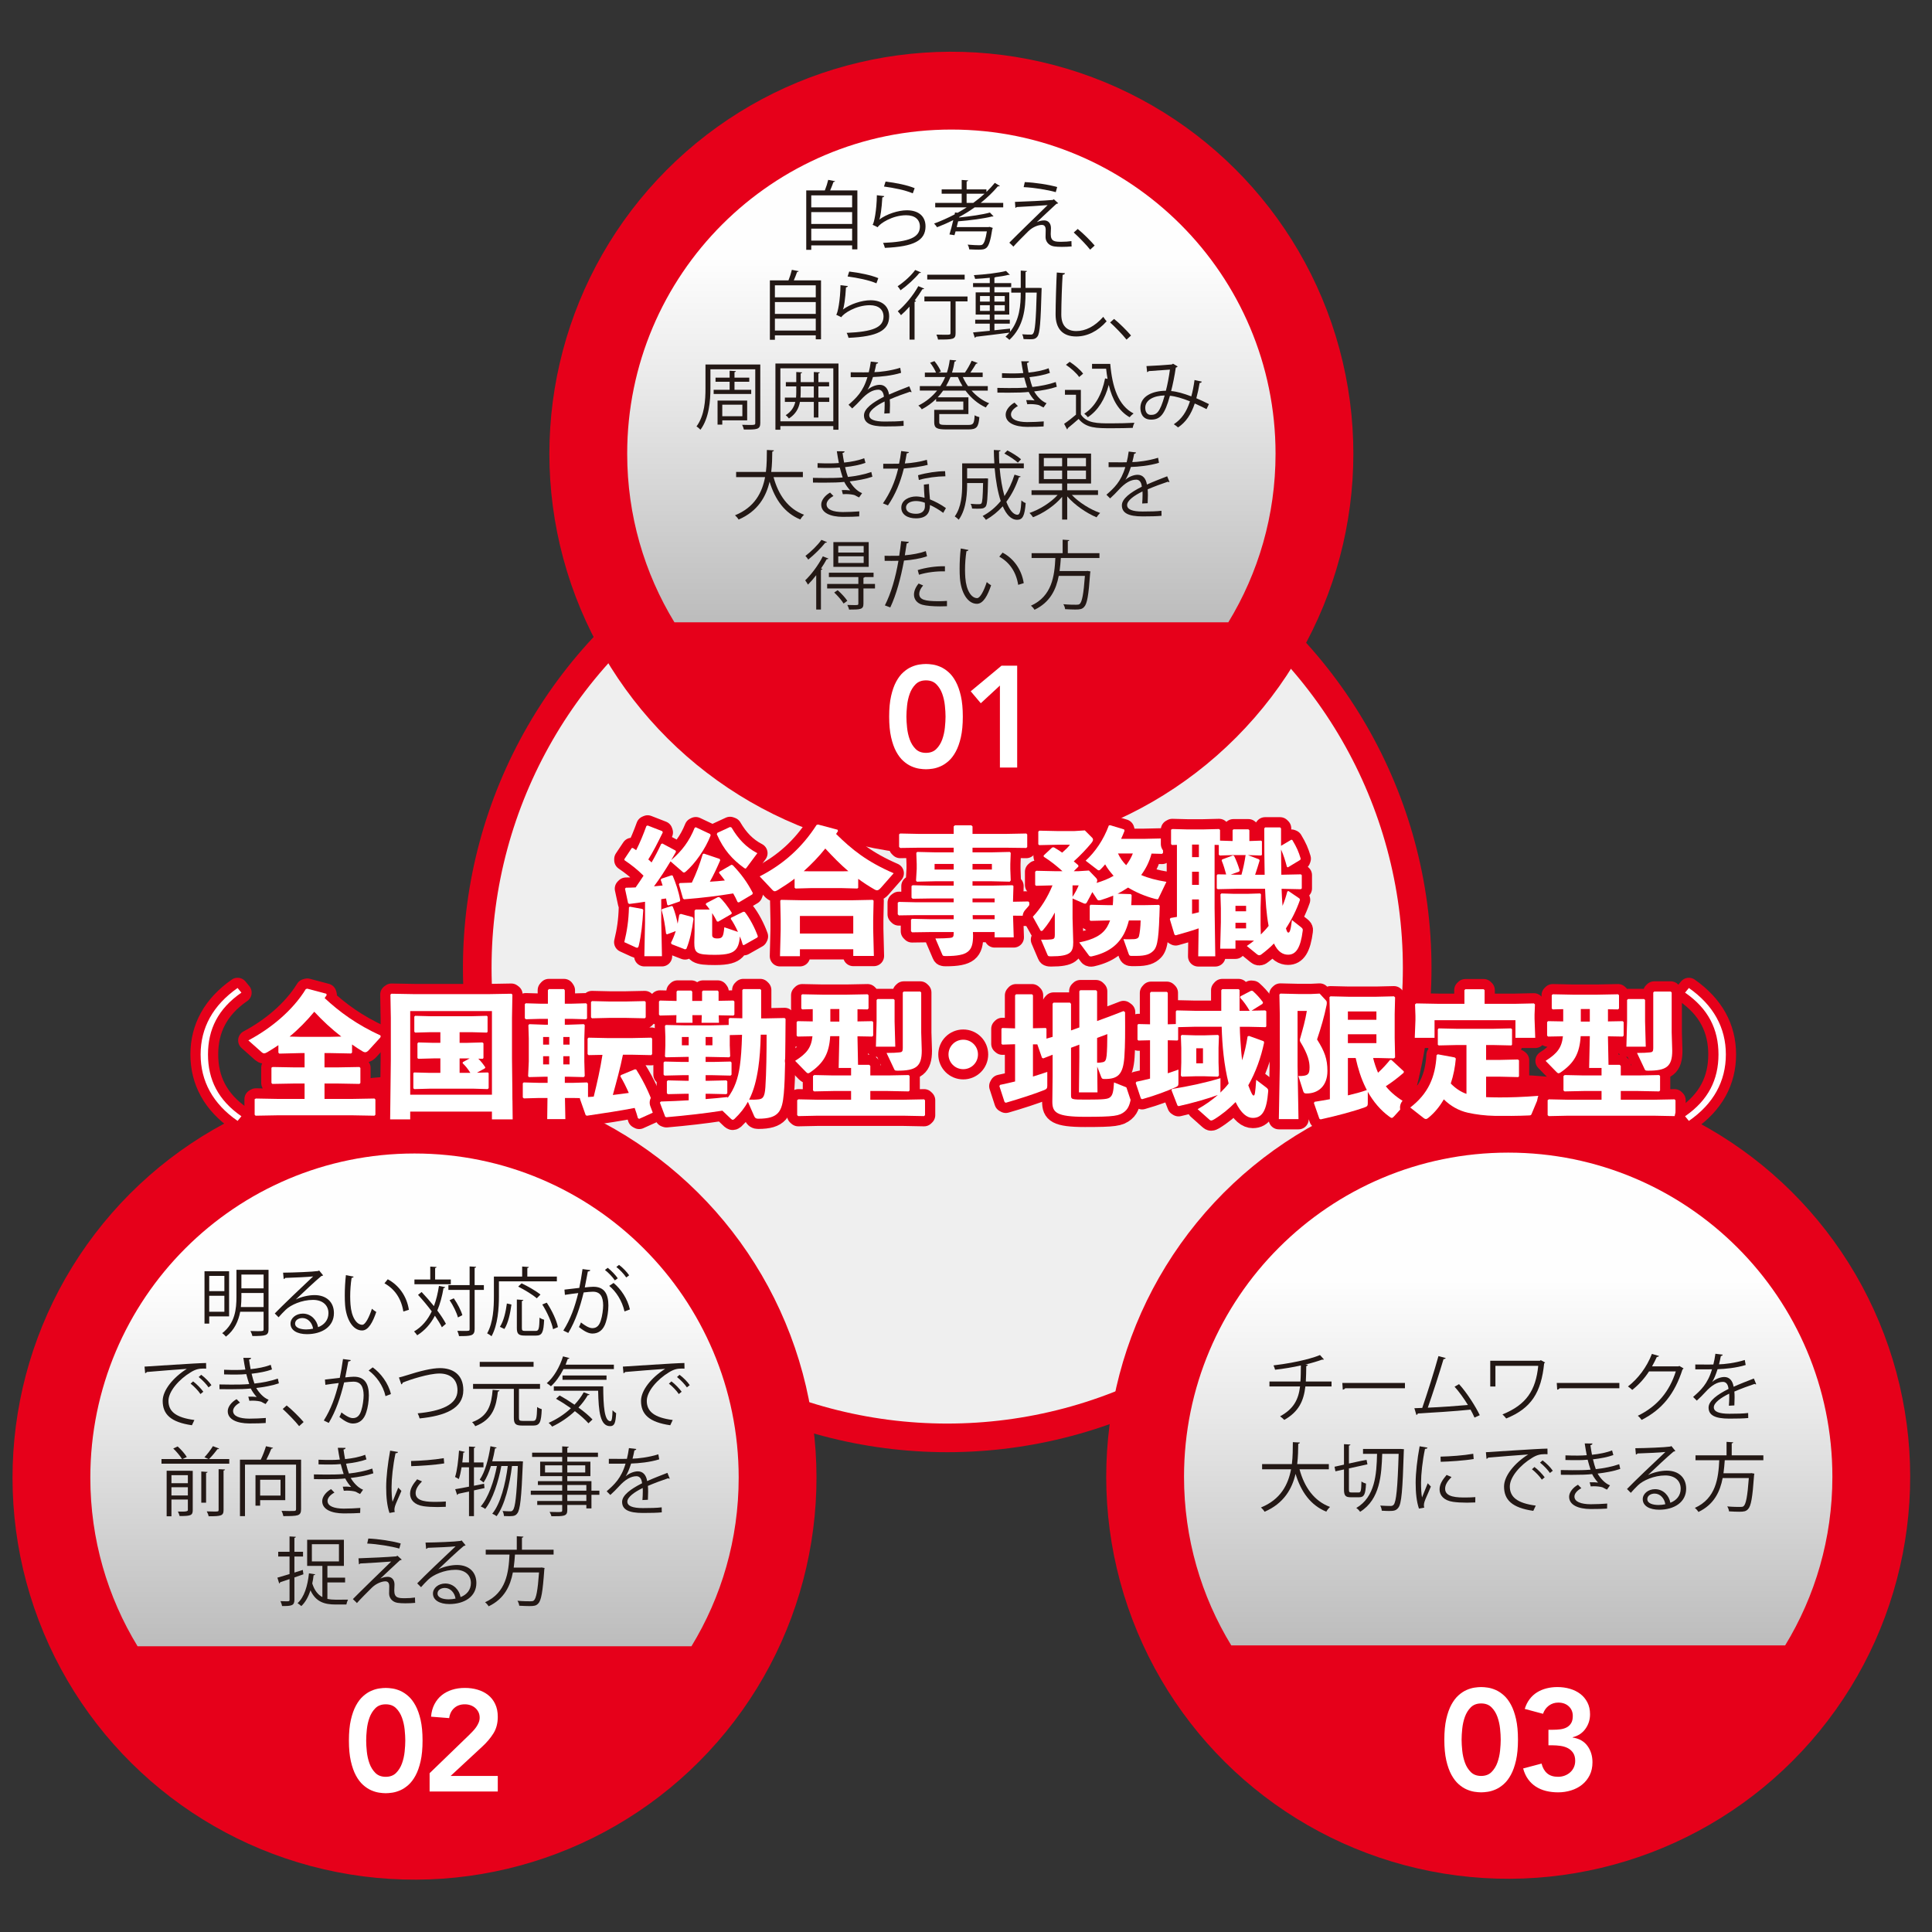 <?xml version="1.0" encoding="UTF-8"?><svg xmlns="http://www.w3.org/2000/svg" xmlns:xlink="http://www.w3.org/1999/xlink" viewBox="0 0 283.465 283.465"><rect x="0" y="0" width="283.465" height="283.465" fill="#333333" stroke="none"/><defs><style>.cls-1{fill:#231815;}.cls-2{fill:#efefef;stroke-width:4.2px;}.cls-2,.cls-3{stroke:#e6001a;}.cls-4{fill:#e6001a;}.cls-5{fill:#fff;}.cls-3{fill:none;stroke-linecap:round;stroke-linejoin:round;stroke-width:3px;}.cls-6{fill:url(#_新規グラデーションスウォッチ_34);}.cls-7{fill:url(#_新規グラデーションスウォッチ_34-3);}.cls-8{fill:url(#_新規グラデーションスウォッチ_34-2);}</style><linearGradient id="_新規グラデーションスウォッチ_34" x1="139.586" y1="17.105" x2="139.586" y2="110.33" gradientUnits="userSpaceOnUse"><stop offset=".22" stop-color="#fefefe"/><stop offset=".435" stop-color="#e8e8e8"/><stop offset=".879" stop-color="#b2b2b2"/><stop offset="1" stop-color="#a3a3a3"/></linearGradient><linearGradient id="_新規グラデーションスウォッチ_34-2" x1="60.817" y1="167.34" x2="60.817" y2="260.565" xlink:href="#_新規グラデーションスウォッチ_34"/><linearGradient id="_新規グラデーションスウォッチ_34-3" x1="221.285" y1="167.212" x2="221.285" y2="260.437" xlink:href="#_新規グラデーションスウォッチ_34"/></defs><g id="_中央_"><circle class="cls-2" cx="138.976" cy="142.013" r="68.954"/></g><g id="_"><circle class="cls-4" cx="139.587" cy="66.572" r="58.979" transform="translate(39.418 184.396) rotate(-75.128)"/><path class="cls-6" d="M187.15,66.572c0-26.269-21.295-47.564-47.564-47.564s-47.564,21.295-47.564,47.564c0,9.06,2.535,17.526,6.931,24.733h81.267c4.395-7.207,6.93-15.673,6.93-24.733Z"/><circle class="cls-4" cx="60.817" cy="216.807" r="58.979" transform="translate(-162.932 242.11) rotate(-80.783)"/><path class="cls-8" d="M108.38,216.806c0-26.269-21.294-47.564-47.563-47.564s-47.564,21.295-47.564,47.564c0,9.06,2.534,17.526,6.931,24.733h81.267c4.395-7.207,6.929-15.673,6.929-24.733Z"/><circle class="cls-4" cx="221.286" cy="216.679" r="58.979" transform="translate(-28.041 400.399) rotate(-80.783)"/><path class="cls-7" d="M268.849,216.678c0-26.269-21.295-47.564-47.563-47.564s-47.565,21.295-47.565,47.564c0,9.06,2.535,17.526,6.931,24.733h81.267c4.396-7.207,6.93-15.673,6.93-24.733Z"/></g><g id="No-text"><path class="cls-5" d="M130.459,105.142c0-1.181.095-2.191.285-3.027.191-.837.439-1.541.749-2.111.309-.57.656-1.027,1.046-1.371.386-.346.779-.606,1.181-.782.401-.176.787-.291,1.161-.348.372-.056.699-.083.981-.083s.609.027.981.083c.373.057.76.172,1.16.348.402.177.796.436,1.183.782.386.344.734.801,1.043,1.371.31.57.56,1.274.751,2.111.19.836.285,1.846.285,3.027s-.095,2.191-.285,3.028c-.191.838-.441,1.542-.751,2.111-.309.57-.657,1.027-1.043,1.371-.388.344-.781.606-1.183.781-.4.176-.787.293-1.16.35-.372.055-.699.084-.981.084s-.609-.029-.981-.084c-.374-.057-.76-.173-1.161-.35-.402-.175-.795-.436-1.181-.781-.389-.345-.736-.801-1.046-1.371-.31-.569-.558-1.273-.749-2.111-.19-.837-.285-1.846-.285-3.028ZM132.99,105.142c0,.465.032,1.003.096,1.614.063.612.194,1.192.39,1.742.197.548.485,1.013.865,1.393.38.379.886.569,1.519.569s1.139-.191,1.519-.569c.38-.38.668-.845.866-1.393.197-.549.327-1.129.389-1.742.064-.612.096-1.149.096-1.614s-.032-1.002-.096-1.614c-.063-.612-.192-1.192-.389-1.74-.197-.549-.486-1.013-.866-1.393-.38-.381-.886-.571-1.519-.571s-1.14.19-1.519.571c-.38.38-.668.844-.865,1.393-.196.548-.327,1.128-.39,1.74-.063.612-.096,1.151-.096,1.614Z"/><path class="cls-5" d="M146.708,100.584l-2.806,2.596-1.478-1.752,4.517-3.755h2.3v14.941h-2.533v-12.03Z"/><path class="cls-5" d="M51.193,255.377c0-1.181.094-2.191.285-3.027.191-.837.44-1.541.75-2.111.309-.57.657-1.027,1.045-1.371.386-.346.781-.606,1.181-.782.401-.176.789-.291,1.161-.348.373-.056.699-.083.981-.083s.609.027.982.083c.372.057.759.172,1.161.348.4.177.794.436,1.182.782.386.344.735.801,1.044,1.371.31.57.559,1.274.749,2.111.191.836.285,1.846.285,3.027s-.095,2.191-.285,3.028c-.19.838-.439,1.542-.749,2.111-.309.57-.658,1.027-1.044,1.371-.388.344-.781.606-1.182.781-.402.176-.789.293-1.161.35-.373.055-.7.084-.982.084s-.608-.029-.981-.084c-.372-.057-.76-.173-1.161-.35-.4-.175-.795-.436-1.181-.781-.388-.345-.736-.801-1.045-1.371-.31-.569-.559-1.273-.75-2.111-.191-.837-.285-1.846-.285-3.028ZM53.726,255.377c0,.465.031,1.003.095,1.614.063.612.192,1.192.39,1.742.196.548.486,1.013.865,1.393.38.379.886.569,1.519.569s1.141-.191,1.519-.569c.379-.38.668-.845.865-1.393.197-.549.328-1.129.391-1.742.062-.612.094-1.149.094-1.614s-.032-1.002-.094-1.614c-.063-.612-.194-1.192-.391-1.74-.197-.549-.486-1.013-.865-1.393-.379-.381-.886-.571-1.519-.571s-1.139.19-1.519.571c-.379.38-.668.844-.865,1.393-.198.548-.327,1.128-.39,1.74-.064.612-.095,1.151-.095,1.614Z"/><path class="cls-5" d="M63.032,260.167l5.803-5.613c.169-.17.344-.349.528-.538.184-.191.349-.39.497-.602.147-.211.27-.434.369-.665.098-.232.148-.474.148-.727,0-.309-.06-.584-.179-.824-.12-.239-.279-.443-.475-.611-.197-.17-.425-.3-.686-.391-.261-.092-.538-.138-.834-.138-.632,0-1.153.184-1.561.55-.408.365-.654.857-.739,1.476l-2.659-.211c.056-.688.221-1.297.497-1.825.273-.528.628-.967,1.064-1.319.436-.352.943-.618,1.519-.802.577-.182,1.203-.273,1.878-.273s1.305.087,1.89.263c.583.176,1.093.436,1.53.781.436.345.781.784,1.033,1.319.254.535.38,1.161.38,1.879,0,.942-.215,1.755-.644,2.437-.428.682-.98,1.333-1.656,1.952l-4.621,4.283h6.921v2.28h-10.003v-2.681Z"/><path class="cls-5" d="M211.914,255.249c0-1.181.096-2.191.285-3.027.191-.837.439-1.541.749-2.111.31-.57.658-1.027,1.045-1.371.386-.346.781-.606,1.182-.782.4-.176.787-.291,1.16-.348.372-.056.7-.083.981-.083s.609.027.981.083c.373.057.761.172,1.162.348.4.177.795.436,1.182.782.387.344.736.801,1.044,1.371.31.57.558,1.274.749,2.111.19.836.285,1.846.285,3.027s-.096,2.191-.285,3.028c-.191.838-.439,1.542-.749,2.111-.309.57-.657,1.027-1.044,1.371-.387.344-.781.606-1.182.781-.401.176-.789.293-1.162.35-.372.055-.699.084-.981.084s-.609-.029-.981-.084c-.373-.057-.76-.173-1.16-.35-.401-.175-.796-.436-1.182-.781-.387-.345-.735-.801-1.045-1.371-.31-.569-.558-1.273-.749-2.111-.19-.837-.285-1.846-.285-3.028ZM214.448,255.249c0,.465.031,1.003.095,1.614.062.612.193,1.192.389,1.742.197.548.486,1.013.866,1.393.38.379.885.569,1.519.569s1.14-.191,1.519-.569c.379-.38.668-.845.865-1.393.197-.549.327-1.129.391-1.742.062-.612.095-1.149.095-1.614s-.032-1.002-.095-1.614c-.064-.612-.194-1.192-.391-1.74-.197-.549-.486-1.013-.865-1.393-.38-.381-.886-.571-1.519-.571s-1.138.19-1.519.571c-.38.38-.669.844-.866,1.393-.196.548-.327,1.128-.389,1.74-.064.612-.095,1.151-.095,1.614Z"/><path class="cls-5" d="M227.194,253.793h.655c.365,0,.72-.021,1.064-.064.344-.042.656-.133.929-.273.275-.141.496-.345.665-.613.17-.266.255-.625.255-1.075,0-.578-.198-1.048-.592-1.415-.395-.366-.908-.548-1.541-.548-.506,0-.96.145-1.361.432-.401.289-.693.693-.876,1.214l-2.679-.717c.168-.549.407-1.027.717-1.436.309-.408.676-.741,1.097-1.002.421-.26.886-.453,1.392-.58.507-.127,1.034-.189,1.584-.189.646,0,1.258.083,1.835.253.578.167,1.084.418,1.521.749.435.33.784.746,1.043,1.245.26.499.391,1.08.391,1.741,0,.801-.226,1.515-.677,2.142-.45.627-1.075,1.038-1.877,1.234v.042c.956.141,1.68.549,2.173,1.225.493.675.738,1.476.738,2.406,0,.716-.137,1.35-.412,1.899-.273.547-.643,1.008-1.108,1.382-.463.373-1.002.654-1.614.845-.611.189-1.248.285-1.909.285-.619,0-1.203-.068-1.752-.2-.55-.135-1.045-.343-1.489-.623-.443-.282-.827-.643-1.15-1.087-.324-.444-.57-.974-.738-1.594l2.702-.717c.154.618.428,1.098.822,1.435.393.337.928.505,1.604.505.337,0,.657-.056.96-.168.301-.112.569-.27.801-.476.232-.202.414-.449.548-.738.133-.288.201-.608.201-.959,0-.479-.102-.869-.307-1.172-.204-.301-.464-.534-.781-.696-.316-.162-.671-.27-1.066-.327-.394-.057-.781-.086-1.159-.086h-.613v-2.278Z"/></g><g id="textのoutline"><path class="cls-3" d="M94.261,133.368l.12.14c-.12,2.042-.3,3.724-.661,5.245-.06.22-.12.3-.24.3-.06,0-.14-.02-.22-.06l-1.662-.761c.4-1.642.641-3.223.681-5.105l.12-.1,1.862.34ZM97.023,135.37l.1,4.925h-2.583l.1-4.925v-3.063c-.721.12-1.481.22-2.302.32l-.18-.1-.46-2.142.14-.14c.48,0,.961-.02,1.421-.04.4-.561.781-1.141,1.161-1.722-.881-.881-1.742-1.562-2.803-2.282v-.16l1.081-1.622h.16c.16.1.32.2.48.32.541-1.061,1.061-2.322,1.501-3.543l.18-.08,2.162.841.06.18c-.741,1.521-1.401,2.823-2.122,3.964.18.14.32.28.48.44.521-.901.981-1.782,1.401-2.703l.18-.08,1.942,1.041.06.18c-.24.42-.48.841-.701,1.221,1.582-1.361,2.643-2.763,3.443-4.745l.16-.08,2.122,1.001.06.2c-.781,2.022-2.282,4.124-3.644,5.305-.12.1-.2.14-.26.14-.12,0-.2-.08-.32-.2l-1.662-1.441c-.761,1.261-1.542,2.482-2.422,3.664l1.261-.12c-.1-.3-.18-.581-.28-.841l.12-.16,1.481-.5.16.06c.42,1.021.881,2.282,1.101,3.624l-.08.16-1.662.581-.16-.1c-.06-.3-.12-.621-.18-.921-.24.04-.46.06-.701.1v3.443ZM98.705,133.007c.34.821.561,1.682.721,2.522.08-.4.16-.841.24-1.321l.22-.12,1.762.48.1.26c-.22,1.682-.541,3.183-1.041,4.384l-.2.08-1.962-.761-.1-.2c.28-.541.5-1.101.701-1.722l-1.281.48-.14-.1c-.16-1.301-.34-2.402-.661-3.483l.1-.14,1.381-.44.16.08ZM99.726,129.564c.641-.02,1.221-.04,1.782-.06.641-1.321,1.161-2.723,1.602-4.184l.16-.08,2.322.781.08.2c-.521,1.201-.981,2.182-1.521,3.143.741-.04,1.481-.1,2.202-.18-.26-.36-.561-.741-.861-1.121l.06-.16,1.762-1.021.2.06c1.221,1.281,2.102,2.462,2.943,4.084l-.08.2-1.982,1.181-.18-.06c-.2-.46-.42-.881-.641-1.261-2.242.36-4.384.641-7.207.861l-.16-.12-.601-2.102.12-.16ZM104.13,133.448c-.2-.3-.4-.541-.581-.741l.06-.18,1.722-.901h.2c.541.42,1.221,1.341,1.842,2.302l-.06.18-1.942,1.121-.18-.04c-.2-.4-.44-.821-.701-1.221v3.243q0,.48.741.48c.781,0,.901-.24,1.041-1.642l2.002.681c-.34-.761-.741-1.481-1.061-1.922l.06-.16,1.802-.881.2.04c.701.861,1.501,2.382,1.922,3.583l-.08.16-1.982,1.121-.16-.06c-.1-.38-.24-.801-.42-1.221-.08,1.161-.36,1.682-.681,2.002-.42.42-1.121.701-2.963.701-2.723,0-3.043-.24-3.043-1.822l.04-1.622v-3.043l.16-.16h2.062ZM107.113,121.336l.22.08c.961,1.642,2.122,2.903,3.784,3.764l-1.562,2.102c-.08.1-.12.16-.18.16s-.14-.06-.26-.14c-1.622-1.181-2.943-2.603-3.944-4.905l.08-.2,1.862-.861Z"/><path class="cls-5" d="M94.261,133.368l.12.14c-.12,2.042-.3,3.724-.661,5.245-.06.22-.12.3-.24.3-.06,0-.14-.02-.22-.06l-1.662-.761c.4-1.642.641-3.223.681-5.105l.12-.1,1.862.34ZM97.023,135.37l.1,4.925h-2.583l.1-4.925v-3.063c-.721.12-1.481.22-2.302.32l-.18-.1-.46-2.142.14-.14c.48,0,.961-.02,1.421-.04.4-.561.781-1.141,1.161-1.722-.881-.881-1.742-1.562-2.803-2.282v-.16l1.081-1.622h.16c.16.1.32.2.48.32.541-1.061,1.061-2.322,1.501-3.543l.18-.08,2.162.841.06.18c-.741,1.521-1.401,2.823-2.122,3.964.18.14.32.28.48.44.521-.901.981-1.782,1.401-2.703l.18-.08,1.942,1.041.06.18c-.24.42-.48.841-.701,1.221,1.582-1.361,2.643-2.763,3.443-4.745l.16-.08,2.122,1.001.06.2c-.781,2.022-2.282,4.124-3.644,5.305-.12.1-.2.14-.26.14-.12,0-.2-.08-.32-.2l-1.662-1.441c-.761,1.261-1.542,2.482-2.422,3.664l1.261-.12c-.1-.3-.18-.581-.28-.841l.12-.16,1.481-.5.16.06c.42,1.021.881,2.282,1.101,3.624l-.08.16-1.662.581-.16-.1c-.06-.3-.12-.621-.18-.921-.24.04-.46.06-.701.1v3.443ZM98.705,133.007c.34.821.561,1.682.721,2.522.08-.4.16-.841.24-1.321l.22-.12,1.762.48.1.26c-.22,1.682-.541,3.183-1.041,4.384l-.2.08-1.962-.761-.1-.2c.28-.541.5-1.101.701-1.722l-1.281.48-.14-.1c-.16-1.301-.34-2.402-.661-3.483l.1-.14,1.381-.44.16.08ZM99.726,129.564c.641-.02,1.221-.04,1.782-.06.641-1.321,1.161-2.723,1.602-4.184l.16-.08,2.322.781.08.2c-.521,1.201-.981,2.182-1.521,3.143.741-.04,1.481-.1,2.202-.18-.26-.36-.561-.741-.861-1.121l.06-.16,1.762-1.021.2.06c1.221,1.281,2.102,2.462,2.943,4.084l-.08.2-1.982,1.181-.18-.06c-.2-.46-.42-.881-.641-1.261-2.242.36-4.384.641-7.207.861l-.16-.12-.601-2.102.12-.16ZM104.13,133.448c-.2-.3-.4-.541-.581-.741l.06-.18,1.722-.901h.2c.541.42,1.221,1.341,1.842,2.302l-.06.18-1.942,1.121-.18-.04c-.2-.4-.44-.821-.701-1.221v3.243q0,.48.741.48c.781,0,.901-.24,1.041-1.642l2.002.681c-.34-.761-.741-1.481-1.061-1.922l.06-.16,1.802-.881.2.04c.701.861,1.501,2.382,1.922,3.583l-.08.16-1.982,1.121-.16-.06c-.1-.38-.24-.801-.42-1.221-.08,1.161-.36,1.682-.681,2.002-.42.42-1.121.701-2.963.701-2.723,0-3.043-.24-3.043-1.822l.04-1.622v-3.043l.16-.16h2.062ZM107.113,121.336l.22.08c.961,1.642,2.122,2.903,3.784,3.764l-1.562,2.102c-.08.1-.12.16-.18.16s-.14-.06-.26-.14c-1.622-1.181-2.943-2.603-3.944-4.905l.08-.2,1.862-.861Z"/><path class="cls-3" d="M125.912,130.265l-.12.1-2.242-.06h-4.604l-2.222.06-.14-.12v-1.321c-.761.581-1.582,1.121-2.422,1.642-.2.12-.36.2-.5.2-.1,0-.2-.06-.3-.16l-1.902-2.022c3.563-1.822,6.266-4.304,8.348-7.547l.22-.06,2.863.761.06.2c-.1.14-.18.28-.28.42,2.342,2.302,4.484,4.044,8.448,5.766l-1.882,2.142c-.24.26-.4.36-.56.36-.12,0-.22-.04-.36-.12-.841-.48-1.642-1.001-2.402-1.562v1.321ZM117.364,139.274v1.021h-2.923l.1-3.844v-1.441l-.06-2.863.12-.12,3.003.06h7.447l2.983-.06.14.12-.06,2.863v1.301l.1,3.944h-3.023v-.981h-7.828ZM125.191,134.389h-7.828v2.583h7.828v-2.583ZM124.471,127.822c-1.201-1.021-2.302-2.162-3.383-3.323-.961,1.201-2.022,2.302-3.163,3.323l1.021.02h4.604l.921-.02Z"/><path class="cls-5" d="M125.912,130.265l-.12.1-2.242-.06h-4.604l-2.222.06-.14-.12v-1.321c-.761.581-1.582,1.121-2.422,1.642-.2.12-.36.2-.5.2-.1,0-.2-.06-.3-.16l-1.902-2.022c3.563-1.822,6.266-4.304,8.348-7.547l.22-.06,2.863.761.06.2c-.1.14-.18.28-.28.42,2.342,2.302,4.484,4.044,8.448,5.766l-1.882,2.142c-.24.26-.4.36-.56.36-.12,0-.22-.04-.36-.12-.841-.48-1.642-1.001-2.402-1.562v1.321ZM117.364,139.274v1.021h-2.923l.1-3.844v-1.441l-.06-2.863.12-.12,3.003.06h7.447l2.983-.06.14.12-.06,2.863v1.301l.1,3.944h-3.023v-.981h-7.828ZM125.191,134.389h-7.828v2.583h7.828v-2.583ZM124.471,127.822c-1.201-1.021-2.302-2.162-3.383-3.323-.961,1.201-2.022,2.302-3.163,3.323l1.021.02h4.604l.921-.02Z"/><path class="cls-3" d="M142.769,137.252c0,2.282-.661,3.023-4.004,3.023-.4,0-.44-.04-.521-.24l-1.001-2.342c.94,0,1.802-.04,2.142-.08.421-.04.541-.16.541-.641v-.22h-3.403l-2.703.04-.16-.16v-1.702l.16-.12,2.703.06h3.403v-.601h-5.405l-2.643.04-.16-.16v-1.702l.16-.12,2.643.06h5.405v-.561h-3.384l-2.643.04-.16-.16v-1.702l.16-.12,2.643.06h3.384v-.641h-2.783l-2.622.06-.12-.16.1-1.702v-.741l-.06-1.622.14-.14,2.562.06h2.783v-.681h-5.005l-2.843.04-.16-.16v-1.842l.16-.12,2.843.06h5.005v-1.101l.18-.16h2.402l.181.16v1.101h4.824l3.063-.06.14.14v1.842l-.14.14-3.063-.04h-4.824v.681h2.862l2.603-.06.141.14-.061,1.622v.741l.061,1.682-.141.18-2.603-.06h-2.862v.641h2.883l2.982-.06.141.12-.061,2.082v.22l2.242-.04.141.14v1.822l-.141.14-2.242-.02.101,3.183h-2.803v-.781h-3.184l.021.5ZM137.124,126.761v.821h2.803v-.821h-2.803ZM142.689,127.582h2.843v-.821h-2.843v.821ZM145.932,132.387v-.561h-3.243v.561h3.243ZM145.932,134.869v-.601h-3.224l.021.601h3.203Z"/><path class="cls-5" d="M142.769,137.252c0,2.282-.661,3.023-4.004,3.023-.4,0-.44-.04-.521-.24l-1.001-2.342c.94,0,1.802-.04,2.142-.08.421-.04.541-.16.541-.641v-.22h-3.403l-2.703.04-.16-.16v-1.702l.16-.12,2.703.06h3.403v-.601h-5.405l-2.643.04-.16-.16v-1.702l.16-.12,2.643.06h5.405v-.561h-3.384l-2.643.04-.16-.16v-1.702l.16-.12,2.643.06h3.384v-.641h-2.783l-2.622.06-.12-.16.1-1.702v-.741l-.06-1.622.14-.14,2.562.06h2.783v-.681h-5.005l-2.843.04-.16-.16v-1.842l.16-.12,2.843.06h5.005v-1.101l.18-.16h2.402l.181.16v1.101h4.824l3.063-.06.14.14v1.842l-.14.14-3.063-.04h-4.824v.681h2.862l2.603-.06.141.14-.061,1.622v.741l.061,1.682-.141.18-2.603-.06h-2.862v.641h2.883l2.982-.06.141.12-.061,2.082v.22l2.242-.04.141.14v1.822l-.141.14-2.242-.02.101,3.183h-2.803v-.781h-3.184l.021.5ZM137.124,126.761v.821h2.803v-.821h-2.803ZM142.689,127.582h2.843v-.821h-2.843v.821ZM145.932,132.387v-.561h-3.243v.561h3.243ZM145.932,134.869v-.601h-3.224l.021.601h3.203Z"/><path class="cls-3" d="M160.767,128.763c.16.16.22.28.22.42,0,.1-.039.22-.1.36.861-.26,1.722-.581,2.502-1.041-.46-.521-.9-1.061-1.24-1.682-.221.28-.461.521-.701.761-.08.08-.16.12-.221.12-.08,0-.16-.04-.279-.14l-1.662-1.281c1.422-1.301,2.623-3.063,3.403-5.165l.2-.04,2.042.621.06.2c-.16.4-.32.801-.5,1.181h3.383l2.623-.06.141.14v1.982l-.141.14-1.541-.04c-.301,1.141-.821,2.202-1.521,3.143,1,.44,2.222.761,3.703,1.001l-1.161,2.422c-.04.1-.08.14-.181.14-.06,0-.16-.02-.32-.06-1.521-.4-2.842-.981-3.963-1.662-.501.32-1.002.641-1.542.901l1.922.06.14.14c0,.521-.02,1.001-.06,1.481h1.862l2.201-.04.121.12c-.121,4.544-.281,5.966-.922,6.606-.5.5-1.101.761-2.562.761h-.66c-.24,0-.32-.06-.4-.26l-.781-2.202c.561.04,1.041.02,1.582,0,.32-.02.621-.12.701-.44.119-.5.22-1.301.24-2.302h-1.723c-.18.701-.4,1.341-.7,1.922-.901,1.722-2.382,2.803-4.645,3.323-.08.02-.16.04-.24.04-.101,0-.2-.04-.261-.12l-1.441-1.942c2.103-.42,3.384-1.081,4.104-2.302.16-.28.3-.581.421-.921h-.221l-2.623.06-.14-.1v-2.122l.12-.14,2.643.06h.621c.039-.46.06-.921.06-1.401-.581.24-1.181.46-1.842.661-.101.02-.181.04-.24.04-.12,0-.2-.04-.28-.16l-.701-1.061c-.24.46-.48.941-.82,1.542-.061.1-.141.16-.24.16-.08,0-.16-.02-.24-.06l-1.602-.701v2.903l.1,3.503c0,1.481-.38,2.082-3.263,2.082-.4,0-.44-.04-.521-.24l-.941-2.202c.941,0,1.142,0,1.481-.04.421-.04.541-.16.541-.641v-3.303c-.48.901-1.021,1.742-1.702,2.542-.08.12-.18.16-.26.16-.061,0-.12-.02-.16-.1l-1.102-1.982c1.201-1.301,2.162-2.843,2.883-4.604l-2.402.06-.14-.12v-1.942l.16-.14,2.702.06h1.142c-.841-.761-1.702-1.461-2.743-2.122l-.02-.18,1.261-1.181.24-.02c.421.24.821.5,1.222.781.48-.42.86-.781,1.141-1.161h-1.741l-2.763.06-.141-.12v-1.862l.16-.14,2.743.06h2.362l1.562-.1,1.001,1.001c.141.12.2.24.2.36,0,.14-.08.3-.261.521-.7.841-1.541,1.742-2.562,2.663.221.18.441.38.661.561l.021.2-.682.681h.661l1.562-.1,1.001,1.041ZM157.364,131.586c.461-.721.681-1.161.9-1.682h-.9v1.682ZM164.03,125.22c.301.641.701,1.221,1.201,1.722.4-.521.741-1.101.981-1.722h-2.183Z"/><path class="cls-5" d="M160.767,128.763c.16.16.22.28.22.42,0,.1-.039.22-.1.36.861-.26,1.722-.581,2.502-1.041-.46-.521-.9-1.061-1.24-1.682-.221.28-.461.521-.701.761-.08.08-.16.12-.221.12-.08,0-.16-.04-.279-.14l-1.662-1.281c1.422-1.301,2.623-3.063,3.403-5.165l.2-.04,2.042.621.06.2c-.16.4-.32.801-.5,1.181h3.383l2.623-.06.141.14v1.982l-.141.14-1.541-.04c-.301,1.141-.821,2.202-1.521,3.143,1,.44,2.222.761,3.703,1.001l-1.161,2.422c-.04.1-.08.14-.181.14-.06,0-.16-.02-.32-.06-1.521-.4-2.842-.981-3.963-1.662-.501.32-1.002.641-1.542.901l1.922.06.14.14c0,.521-.02,1.001-.06,1.481h1.862l2.201-.04.121.12c-.121,4.544-.281,5.966-.922,6.606-.5.5-1.101.761-2.562.761h-.66c-.24,0-.32-.06-.4-.26l-.781-2.202c.561.04,1.041.02,1.582,0,.32-.02.621-.12.701-.44.119-.5.22-1.301.24-2.302h-1.723c-.18.701-.4,1.341-.7,1.922-.901,1.722-2.382,2.803-4.645,3.323-.08.02-.16.04-.24.04-.101,0-.2-.04-.261-.12l-1.441-1.942c2.103-.42,3.384-1.081,4.104-2.302.16-.28.3-.581.421-.921h-.221l-2.623.06-.14-.1v-2.122l.12-.14,2.643.06h.621c.039-.46.06-.921.06-1.401-.581.24-1.181.46-1.842.661-.101.02-.181.04-.24.04-.12,0-.2-.04-.28-.16l-.701-1.061c-.24.46-.48.941-.82,1.542-.061.1-.141.16-.24.16-.08,0-.16-.02-.24-.06l-1.602-.701v2.903l.1,3.503c0,1.481-.38,2.082-3.263,2.082-.4,0-.44-.04-.521-.24l-.941-2.202c.941,0,1.142,0,1.481-.04.421-.04.541-.16.541-.641v-3.303c-.48.901-1.021,1.742-1.702,2.542-.08.12-.18.16-.26.16-.061,0-.12-.02-.16-.1l-1.102-1.982c1.201-1.301,2.162-2.843,2.883-4.604l-2.402.06-.14-.12v-1.942l.16-.14,2.702.06h1.142c-.841-.761-1.702-1.461-2.743-2.122l-.02-.18,1.261-1.181.24-.02c.421.24.821.5,1.222.781.48-.42.86-.781,1.141-1.161h-1.741l-2.763.06-.141-.12v-1.862l.16-.14,2.743.06h2.362l1.562-.1,1.001,1.001c.141.12.2.24.2.36,0,.14-.08.3-.261.521-.7.841-1.541,1.742-2.562,2.663.221.18.441.38.661.561l.021.2-.682.681h.661l1.562-.1,1.001,1.041ZM157.364,131.586c.461-.721.681-1.161.9-1.682h-.9v1.682ZM164.03,125.22c.301.641.701,1.221,1.201,1.722.4-.521.741-1.101.981-1.722h-2.183Z"/><path class="cls-3" d="M188.034,130.405c.041.841.061,1.662.141,2.502.301-.701.521-1.421.701-2.102l.16-.08,1.621,1.101.08.2c-.521,1.501-1.221,2.903-2.062,4.184.141.5.24.621.341.621.181,0,.341-.18.54-1.842l1.322,1.041c.22.18.3.28.26.521-.32,2.542-1.001,3.523-2.143,3.523-.721,0-1.48-.36-2.082-1.642-.561.581-1.181,1.101-1.821,1.582-.12.1-.24.14-.341.14-.1,0-.199-.04-.32-.14l-1.501-1.221c.36-.24.721-.5,1.062-.781l-1.142-.04h-1.581v1.221h-2.242l.1-3.904v-2.002l-.061-2.062.141-.14,1.902.06h1.881l1.902-.06.12.14-.06,1.962v2.542l.039,1.381c.4-.4.801-.821,1.142-1.261-.341-1.802-.44-3.624-.521-5.445h-4.204l-2.743.06-.14-.12v-1.922l.12-.14,1.262.02c-.181-.661-.381-1.361-.661-2.042l.06-.16,1.622-.601.16.12c.3.621.54,1.221.801,2.082l-.08.18-1.241.44.841.02h.741c.26-.941.46-1.882.6-2.843l.041-.04h-1.842l-1.982.06-.141-.12v-1.421l-.62-.02v9.309l.101,7.047h-2.503l.06-4.104c-.94.34-2.082.661-3.363,1.021l-.18-.1-.681-2.262.101-.18c.34-.06.641-.1.94-.16v-10.57l-.721.02-.14-.14v-2.102l.18-.1,2.282.06h2.162l2.423-.06.14.14v1.562l1.842.06v-1.582l.12-.14h2.202l.14.14v1.582l1.723-.06.119.1v1.982l-.119.1-1.942-.06,1.642.621.08.18c-.24.781-.44,1.461-.66,2.082h1.4c-.039-1.782-.06-3.984-.06-6.787l.12-.16h2.202l.14.14v2.562l1.521-.901.141.06c.66,1.101.921,1.722,1.221,2.723l-.06.18-1.821,1.101-.141-.08c-.24-.901-.48-1.702-.861-2.542.021,1.241.021,2.462.041,3.704l2.862-.06.14.12v1.942l-.14.12-2.823-.06ZM175.903,125.76v-1.842h-1.002v1.842h1.002ZM174.901,127.902v1.922h1.002v-1.922h-1.002ZM174.901,131.966v2.122c.341-.08.661-.16,1.002-.24v-1.882h-1.002ZM182.829,132.907h-1.561v.801h1.561v-.801ZM181.268,135.39v.821h1.561v-.821h-1.561Z"/><path class="cls-5" d="M188.034,130.405c.041.841.061,1.662.141,2.502.301-.701.521-1.421.701-2.102l.16-.08,1.621,1.101.08.2c-.521,1.501-1.221,2.903-2.062,4.184.141.5.24.621.341.621.181,0,.341-.18.54-1.842l1.322,1.041c.22.18.3.28.26.521-.32,2.542-1.001,3.523-2.143,3.523-.721,0-1.48-.36-2.082-1.642-.561.581-1.181,1.101-1.821,1.582-.12.1-.24.14-.341.14-.1,0-.199-.04-.32-.14l-1.501-1.221c.36-.24.721-.5,1.062-.781l-1.142-.04h-1.581v1.221h-2.242l.1-3.904v-2.002l-.061-2.062.141-.14,1.902.06h1.881l1.902-.06.12.14-.06,1.962v2.542l.039,1.381c.4-.4.801-.821,1.142-1.261-.341-1.802-.44-3.624-.521-5.445h-4.204l-2.743.06-.14-.12v-1.922l.12-.14,1.262.02c-.181-.661-.381-1.361-.661-2.042l.06-.16,1.622-.601.16.12c.3.621.54,1.221.801,2.082l-.08.18-1.241.44.841.02h.741c.26-.941.46-1.882.6-2.843l.041-.04h-1.842l-1.982.06-.141-.12v-1.421l-.62-.02v9.309l.101,7.047h-2.503l.06-4.104c-.94.34-2.082.661-3.363,1.021l-.18-.1-.681-2.262.101-.18c.34-.06.641-.1.94-.16v-10.57l-.721.02-.14-.14v-2.102l.18-.1,2.282.06h2.162l2.423-.06.14.14v1.562l1.842.06v-1.582l.12-.14h2.202l.14.14v1.582l1.723-.06.119.1v1.982l-.119.1-1.942-.06,1.642.621.08.18c-.24.781-.44,1.461-.66,2.082h1.4c-.039-1.782-.06-3.984-.06-6.787l.12-.16h2.202l.14.14v2.562l1.521-.901.141.06c.66,1.101.921,1.722,1.221,2.723l-.06.18-1.821,1.101-.141-.08c-.24-.901-.48-1.702-.861-2.542.021,1.241.021,2.462.041,3.704l2.862-.06.14.12v1.942l-.14.12-2.823-.06ZM175.903,125.76v-1.842h-1.002v1.842h1.002ZM174.901,127.902v1.922h1.002v-1.922h-1.002ZM174.901,131.966v2.122c.341-.08.661-.16,1.002-.24v-1.882h-1.002ZM182.829,132.907h-1.561v.801h1.561v-.801ZM181.268,135.39v.821h1.561v-.821h-1.561Z"/><path class="cls-3" d="M35.421,145.64c-3.423,2.362-4.905,5.385-4.905,9.069s1.481,6.707,4.905,9.069l-.561.681c-3.624-2.502-5.425-5.826-5.425-9.75s1.822-7.227,5.425-9.75l.561.681Z"/><path class="cls-5" d="M35.421,145.64c-3.423,2.362-4.905,5.385-4.905,9.069s1.481,6.707,4.905,9.069l-.561.681c-3.624-2.502-5.425-5.826-5.425-9.75s1.822-7.227,5.425-9.75l.561.681Z"/><path class="cls-3" d="M47.613,156.611h1.802l3.323-.06.14.14v2.202l-.14.14-3.323-.06h-1.802v2.262h4.004l3.323-.06.14.14v2.242l-.14.14-3.323-.06h-10.791l-3.323.06-.14-.14v-2.282l.18-.1,3.283.06h3.864v-2.262h-1.401l-3.323.06-.14-.14v-2.242l.18-.1,3.283.06h1.401v-2.102h-.581l-3.123.08-.14-.14v-1.101c-.521.36-1.081.701-1.642,1.041-.18.1-.32.16-.46.16-.12,0-.22-.06-.34-.16l-1.962-1.742c3.263-1.722,6.506-4.384,8.428-7.527l.22-.06,2.783.741.06.2c-.1.14-.2.3-.3.44,2.162,2.002,4.665,3.884,8.368,5.565l-1.862,2.042c-.22.24-.38.34-.561.34-.1,0-.22-.04-.36-.12-.541-.32-1.061-.661-1.562-1.021v1.181l-.14.14-3.123-.06h-.781v2.102ZM50.076,152.087c-1.421-1.101-2.743-2.322-3.964-3.644-1.101,1.321-2.302,2.562-3.624,3.644l1.622.04h4.284l1.682-.04Z"/><path class="cls-5" d="M47.613,156.611h1.802l3.323-.06.14.14v2.202l-.14.14-3.323-.06h-1.802v2.262h4.004l3.323-.06.14.14v2.242l-.14.14-3.323-.06h-10.791l-3.323.06-.14-.14v-2.282l.18-.1,3.283.06h3.864v-2.262h-1.401l-3.323.06-.14-.14v-2.242l.18-.1,3.283.06h1.401v-2.102h-.581l-3.123.08-.14-.14v-1.101c-.521.36-1.081.701-1.642,1.041-.18.1-.32.16-.46.16-.12,0-.22-.06-.34-.16l-1.962-1.742c3.263-1.722,6.506-4.384,8.428-7.527l.22-.06,2.783.741.06.2c-.1.14-.2.3-.3.44,2.162,2.002,4.665,3.884,8.368,5.565l-1.862,2.042c-.22.24-.38.34-.561.34-.1,0-.22-.04-.36-.12-.541-.32-1.061-.661-1.562-1.021v1.181l-.14.14-3.123-.06h-.781v2.102ZM50.076,152.087c-1.421-1.101-2.743-2.322-3.964-3.644-1.101,1.321-2.302,2.562-3.624,3.644l1.622.04h4.284l1.682-.04Z"/><path class="cls-3" d="M60.186,163.097v1.141h-2.943l.1-8.688v-6.206l-.06-3.423.16-.12,3.363.06h10.851l3.363-.06.16.12-.06,3.423v5.906l.1,8.989h-3.043v-1.141h-11.992ZM72.178,160.615v-12.272h-11.992v12.272h11.992ZM67.433,153.007h1.161l2.182-.06.16.12v2.162l-.1.12-.661-.02c.36.34.701.781,1.041,1.281l-.08.14-1.161.641,1.602-.04.12.1v2.202l-.14.14-2.022-.06h-6.526l-2.222.06-.14-.12v-2.222l.12-.1,2.242.06h1.602v-2.122h-1.001l-2.222.06-.14-.1v-2.162l.12-.14,2.242.06h1.001v-1.562h-1.461l-2.222.06-.14-.12v-2.222l.12-.12,2.242.06h6.026l2.242-.06.12.1v2.262l-.12.1-2.242-.06h-1.742v1.562ZM67.433,157.412h1.582c-.38-.601-.721-1.021-1.141-1.421l.04-.16,1.001-.541h-1.481v2.122Z"/><path class="cls-5" d="M60.186,163.097v1.141h-2.943l.1-8.688v-6.206l-.06-3.423.16-.12,3.363.06h10.851l3.363-.06.16.12-.06,3.423v5.906l.1,8.989h-3.043v-1.141h-11.992ZM72.178,160.615v-12.272h-11.992v12.272h11.992ZM67.433,153.007h1.161l2.182-.06.16.12v2.162l-.1.12-.661-.02c.36.34.701.781,1.041,1.281l-.08.14-1.161.641,1.602-.04.12.1v2.202l-.14.14-2.022-.06h-6.526l-2.222.06-.14-.12v-2.222l.12-.1,2.242.06h1.602v-2.122h-1.001l-2.222.06-.14-.1v-2.162l.12-.14,2.242.06h1.001v-1.562h-1.461l-2.222.06-.14-.12v-2.222l.12-.12,2.242.06h6.026l2.242-.06.12.1v2.262l-.12.1-2.242-.06h-1.742v1.562ZM67.433,157.412h1.582c-.38-.601-.721-1.021-1.141-1.421l.04-.16,1.001-.541h-1.481v2.122Z"/><path class="cls-3" d="M87.113,160.895c.5-2.022.961-4.064,1.281-6.126l-2.042.04-.14-.14v-2.282l.14-.14,2.823.06h3.543l2.823-.06.14.14v2.282l-.14.14-2.823-.06h-1.321c-.4,1.982-.941,3.944-1.481,5.906.781-.1,1.562-.18,2.342-.3-.38-.861-.781-1.682-1.241-2.442l.1-.18,2.022-.841.2.02c1.321,2.082,2.242,4.164,2.803,6.026l-.1.2-2.262,1.021-.18-.1c-.14-.5-.3-1.001-.48-1.501-2.082.4-4.404.761-7.007,1.141l-.18-.08-.861-2.442.04-.06-1.001-.02h-1.221l.06,3.103h-2.663l.04-3.103h-1.261l-2.202.06-.16-.14v-2.082l.14-.12,2.222.06h1.281v-.901h-.34l-2.402.06-.12-.14.1-2.162v-3.363l-.06-1.962.14-.14,2.222.08h.5v-.861h-1.121l-2.102.06-.16-.14v-2.082l.14-.12,2.122.06h1.121v-1.982l.14-.16h2.222l.12.18v1.962h1.001l2.122-.06.14.14v2.062l-.14.14-2.122-.06h-1.001v.861h.561l2.222-.08.14.14-.06,1.962v3.363l.06,2.142-.14.16-2.362-.06h-.42v.901h1.241l2.022-.06.14.14v2.002l.841-.06ZM80.566,152.147h-.881v1.121h.881v-1.121ZM79.686,154.969v1.201h.881v-1.201h-.881ZM83.569,153.268v-1.121h-.921v1.121h.921ZM82.648,156.17h.921v-1.201h-.921v1.201ZM86.853,149.404l-.14-.14v-2.242l.14-.14,2.623.06h2.302l2.823-.06.14.14v2.242l-.14.14-2.823-.06h-2.302l-2.623.06Z"/><path class="cls-5" d="M87.113,160.895c.5-2.022.961-4.064,1.281-6.126l-2.042.04-.14-.14v-2.282l.14-.14,2.823.06h3.543l2.823-.06.14.14v2.282l-.14.14-2.823-.06h-1.321c-.4,1.982-.941,3.944-1.481,5.906.781-.1,1.562-.18,2.342-.3-.38-.861-.781-1.682-1.241-2.442l.1-.18,2.022-.841.2.02c1.321,2.082,2.242,4.164,2.803,6.026l-.1.2-2.262,1.021-.18-.1c-.14-.5-.3-1.001-.48-1.501-2.082.4-4.404.761-7.007,1.141l-.18-.08-.861-2.442.04-.06-1.001-.02h-1.221l.06,3.103h-2.663l.04-3.103h-1.261l-2.202.06-.16-.14v-2.082l.14-.12,2.222.06h1.281v-.901h-.34l-2.402.06-.12-.14.1-2.162v-3.363l-.06-1.962.14-.14,2.222.08h.5v-.861h-1.121l-2.102.06-.16-.14v-2.082l.14-.12,2.122.06h1.121v-1.982l.14-.16h2.222l.12.18v1.962h1.001l2.122-.06.14.14v2.062l-.14.14-2.122-.06h-1.001v.861h.561l2.222-.08.14.14-.06,1.962v3.363l.06,2.142-.14.16-2.362-.06h-.42v.901h1.241l2.022-.06.14.14v2.002l.841-.06ZM80.566,152.147h-.881v1.121h.881v-1.121ZM79.686,154.969v1.201h.881v-1.201h-.881ZM83.569,153.268v-1.121h-.921v1.121h.921ZM82.648,156.17h.921v-1.201h-.921v1.201ZM86.853,149.404l-.14-.14v-2.242l.14-.14,2.623.06h2.302l2.823-.06.14.14v2.242l-.14.14-2.823-.06h-2.302l-2.623.06Z"/><path class="cls-3" d="M103.009,146.861v-1.381l.14-.14h2.162l.12.16v1.341l2.182-.04.14.14v1.922l-.14.14-2.162-.04.04,1.101h-2.562l.04-1.121h-1.381l.02,1.121h-2.382l.02-1.121-2.422.06-.14-.14v-1.922l.14-.14,2.442.06v-1.381l.14-.14h2.022l.14.16v1.361h1.441ZM106.913,150.385v-.881l.14-.14,1.862.04v-4.144l.14-.14h2.482l.14.14v4.164h.46l2.983-.06.14.14c-.04,4.444-.04,8.488-.26,10.951-.24,2.603-.721,3.684-3.764,3.684-.34,0-.46-.12-.581-.38l-.921-2.102c-.48.881-1.121,1.702-1.982,2.522-.1.08-.18.12-.24.12-.08,0-.16-.06-.26-.14l-1.261-1.201c-2.603.4-5.225.701-8.208.961l-.18-.06-.781-2.082.14-.16c1.401-.04,2.743-.1,4.084-.18v-.961h-.44l-2.623.06-.14-.14v-1.742l.14-.14,2.623.06h.44v-.821h-.921l-2.623.06-.14-.14v-1.782l.14-.14,2.623.06h.921v-.741h-.4l-2.963.06-.12-.14.06-1.602v-1.261l-.06-1.602.12-.14,2.963.06h3.403l2.863-.06ZM100.046,152.147v1.221h1.001v-1.221h-1.001ZM107.073,153.388l.06,1.602-.14.14-2.943-.06h-.521v.741h1.041l2.623-.06.14.14v1.782l-.14.14-2.623-.06h-1.041v.821h.42l2.623-.06.14.14v1.742l-.14.14-2.623-.06h-.42v.781c1.061-.08,2.142-.18,3.223-.3v.14c1.021-1.361,1.542-2.863,1.802-4.725.16-1.141.26-2.462.32-4.544l-1.802.04v1.521ZM103.529,152.147v1.221h1.001v-1.221h-1.001ZM111.617,151.806c-.04,1.862-.16,3.503-.36,4.865-.28,1.842-.661,3.323-1.341,4.665.48.02.921.02,1.421-.04.561-.08.861-.3.961-1.782.14-2.062.18-5.105.18-7.708h-.861Z"/><path class="cls-5" d="M103.009,146.861v-1.381l.14-.14h2.162l.12.16v1.341l2.182-.04.14.14v1.922l-.14.14-2.162-.04.04,1.101h-2.562l.04-1.121h-1.381l.02,1.121h-2.382l.02-1.121-2.422.06-.14-.14v-1.922l.14-.14,2.442.06v-1.381l.14-.14h2.022l.14.16v1.361h1.441ZM106.913,150.385v-.881l.14-.14,1.862.04v-4.144l.14-.14h2.482l.14.14v4.164h.46l2.983-.06.14.14c-.04,4.444-.04,8.488-.26,10.951-.24,2.603-.721,3.684-3.764,3.684-.34,0-.46-.12-.581-.38l-.921-2.102c-.48.881-1.121,1.702-1.982,2.522-.1.08-.18.12-.24.12-.08,0-.16-.06-.26-.14l-1.261-1.201c-2.603.4-5.225.701-8.208.961l-.18-.06-.781-2.082.14-.16c1.401-.04,2.743-.1,4.084-.18v-.961h-.44l-2.623.06-.14-.14v-1.742l.14-.14,2.623.06h.44v-.821h-.921l-2.623.06-.14-.14v-1.782l.14-.14,2.623.06h.921v-.741h-.4l-2.963.06-.12-.14.06-1.602v-1.261l-.06-1.602.12-.14,2.963.06h3.403l2.863-.06ZM100.046,152.147v1.221h1.001v-1.221h-1.001ZM107.073,153.388l.06,1.602-.14.14-2.943-.06h-.521v.741h1.041l2.623-.06.14.14v1.782l-.14.14-2.623-.06h-1.041v.821h.42l2.623-.06.14.14v1.742l-.14.14-2.623-.06h-.42v.781c1.061-.08,2.142-.18,3.223-.3v.14c1.021-1.361,1.542-2.863,1.802-4.725.16-1.141.26-2.462.32-4.544l-1.802.04v1.521ZM103.529,152.147v1.221h1.001v-1.221h-1.001ZM111.617,151.806c-.04,1.862-.16,3.503-.36,4.865-.28,1.842-.661,3.323-1.341,4.665.48.02.921.02,1.421-.04.561-.08.861-.3.961-1.782.14-2.062.18-5.105.18-7.708h-.861Z"/><path class="cls-3" d="M117.704,148.103l-.14-.14v-1.942l.14-.14,2.963.06h3.563l3.063-.06.14.14v1.942l-.14.14-1.481-.02v1.782l2.162-.04.14.14v1.982l-.14.14-2.162-.04v.16l.08,4.024h1.642l.16.16v1.401h2.562l3.063-.06.14.14v2.122l-.14.14-3.063-.06h-2.562v1.281h4.825l3.062-.06.141.14v2.182l-.141.14-3.062-.06h-12.552l-2.843.06-.16-.14v-2.202l.18-.12,2.823.06h4.905v-1.281h-2.583l-2.843.06-.16-.14v-2.122l.18-.14,2.823.06h2.583v-1.101h-1.822l.1-4.484v-.18h-1.341c-.16,2.562-.961,3.964-2.983,5.345-.1.06-.18.1-.26.1s-.18-.06-.28-.16l-1.622-1.662c1.702-1.081,2.362-1.922,2.542-3.604l-2.182.04-.14-.14v-1.982l.14-.14,2.222.04v-1.802l-1.542.04ZM121.828,148.043v1.842h1.321v-1.842h-1.321ZM131.256,146.721v3.143l.101,3.704h-2.843l.1-3.704v-3.143l.14-.14h2.362l.14.14ZM135.241,154.169c0,2.322-.861,2.923-3.544,2.923-.38,0-.42-.04-.5-.22l-1.121-2.382c.9,0,1.521-.04,1.861-.08.4-.02.521-.14.521-.621v-8.168l.141-.14h2.422l.141.14v5.846l.08,2.703Z"/><path class="cls-5" d="M117.704,148.103l-.14-.14v-1.942l.14-.14,2.963.06h3.563l3.063-.06.14.14v1.942l-.14.14-1.481-.02v1.782l2.162-.04.14.14v1.982l-.14.14-2.162-.04v.16l.08,4.024h1.642l.16.16v1.401h2.562l3.063-.06.14.14v2.122l-.14.14-3.063-.06h-2.562v1.281h4.825l3.062-.06.141.14v2.182l-.141.14-3.062-.06h-12.552l-2.843.06-.16-.14v-2.202l.18-.12,2.823.06h4.905v-1.281h-2.583l-2.843.06-.16-.14v-2.122l.18-.14,2.823.06h2.583v-1.101h-1.822l.1-4.484v-.18h-1.341c-.16,2.562-.961,3.964-2.983,5.345-.1.06-.18.1-.26.1s-.18-.06-.28-.16l-1.622-1.662c1.702-1.081,2.362-1.922,2.542-3.604l-2.182.04-.14-.14v-1.982l.14-.14,2.222.04v-1.802l-1.542.04ZM121.828,148.043v1.842h1.321v-1.842h-1.321ZM131.256,146.721v3.143l.101,3.704h-2.843l.1-3.704v-3.143l.14-.14h2.362l.14.14ZM135.241,154.169c0,2.322-.861,2.923-3.544,2.923-.38,0-.42-.04-.5-.22l-1.121-2.382c.9,0,1.521-.04,1.861-.08.4-.02.521-.14.521-.621v-8.168l.141-.14h2.422l.141.14v5.846l.08,2.703Z"/><path class="cls-3" d="M143.489,154.709c0,1.201-.961,2.162-2.162,2.162s-2.162-.961-2.162-2.162.961-2.162,2.162-2.162,2.162.961,2.162,2.162Z"/><path class="cls-5" d="M143.489,154.709c0,1.201-.961,2.162-2.162,2.162s-2.162-.961-2.162-2.162.961-2.162,2.162-2.162,2.162.961,2.162,2.162Z"/><path class="cls-3" d="M157.143,153.728v6.947c0,.641.061.661,2.223.661,2.702,0,3.203-.08,3.523-.36.34-.28.48-.761.561-2.162l2.361.941c.221.08.24.16.221.4-.1,1.421-.34,2.382-1.001,2.923-.801.661-1.521.781-5.846.781-4.204,0-4.785-.641-4.785-2.222l.04-3.724v-3.163l-1.381.541-.181-.1-.681-1.962h-.641v4.725c.701-.22,1.401-.44,2.103-.681v2.022c0,.36-.08.48-.4.621-1.321.541-3.804,1.341-5.686,1.882l-.181-.1-.761-2.342.101-.18c.74-.16,1.481-.32,2.202-.5v-5.465l-1.862.06-.14-.12v-2.202l.12-.12,1.882.06v-4.845l.14-.16h2.343l.14.14v4.845l1.862-.04.12.1v1.461l.9-.26v-4.865l.141-.16h2.402l.16.18v3.904l1.221-.44v-5.325l.141-.14h2.303l.16.16v4.364l1.961-.721,1.922-.741.221.16c.02,3.063.02,4.765-.1,6.546-.181,2.643-.981,3.263-2.883,3.263-.32,0-.421-.02-.541-.36l-.561-1.461.04,3.784h-2.723l.06-5.185v-1.822l-1.221.46ZM160.967,155.93c.34,0,.48-.02.801-.08.359-.06.52-.24.6-.981.061-.581.101-1.942.101-3.143l-1.501.561v3.644Z"/><path class="cls-5" d="M157.143,153.728v6.947c0,.641.061.661,2.223.661,2.702,0,3.203-.08,3.523-.36.34-.28.48-.761.561-2.162l2.361.941c.221.08.24.16.221.4-.1,1.421-.34,2.382-1.001,2.923-.801.661-1.521.781-5.846.781-4.204,0-4.785-.641-4.785-2.222l.04-3.724v-3.163l-1.381.541-.181-.1-.681-1.962h-.641v4.725c.701-.22,1.401-.44,2.103-.681v2.022c0,.36-.08.48-.4.621-1.321.541-3.804,1.341-5.686,1.882l-.181-.1-.761-2.342.101-.18c.74-.16,1.481-.32,2.202-.5v-5.465l-1.862.06-.14-.12v-2.202l.12-.12,1.882.06v-4.845l.14-.16h2.343l.14.14v4.845l1.862-.04.12.1v1.461l.9-.26v-4.865l.141-.16h2.402l.16.18v3.904l1.221-.44v-5.325l.141-.14h2.303l.16.16v4.364l1.961-.721,1.922-.741.221.16c.02,3.063.02,4.765-.1,6.546-.181,2.643-.981,3.263-2.883,3.263-.32,0-.421-.02-.541-.36l-.561-1.461.04,3.784h-2.723l.06-5.185v-1.822l-1.221.46ZM160.967,155.93c.34,0,.48-.02.801-.08.359-.06.52-.24.6-.981.061-.581.101-1.942.101-3.143l-1.501.561v3.644Z"/><path class="cls-3" d="M175.721,162.737c1.141-.641,2.122-1.341,2.963-2.082-1.441.541-3.623,1.161-5.766,1.642l-.16-.1-.881-2.262.1-.16c2.482-.4,4.745-.881,7.088-1.582v1.922c0,.08,0,.14-.021.2.44-.42.86-.861,1.222-1.341-.682-2.723-.941-5.525-1.021-8.328h-3.964l-2.423.06v1.862l-.119.1-1.402-.04v4.845c.501-.16,1.002-.34,1.562-.541v2.002c0,.36-.08.44-.4.581-1.322.581-2.803,1.161-4.926,1.762l-.18-.1-.761-2.282.101-.18c.74-.16,1.381-.3,2.002-.46v-5.625l-1.702.04-.14-.12v-2.182l.119-.12,1.723.04v-4.604l.14-.16h2.322l.14.14v4.625l1.182-.04v-1.862l.12-.14,2.643.06h3.903v-3.023l.141-.16h2.402l.141.14v3.043h1.48c-.439-.761-.92-1.421-1.4-1.922l.039-.2,1.582-.821.221.02c.54.48,1.041,1.021,1.521,1.682l-.08.22-1.602,1.001,2.002-.04.16.12v2.222l-.101.12-2.643-.06h-1.142c.021,1.181.101,2.362.201,3.543.039.46.08.921.14,1.381.38-1.221.62-2.342.801-3.503l.2-.08,2.162.781.061.2c-.441,2.122-1.222,4.344-2.322,6.266.46,1.221.641,1.501.78,1.501.181,0,.24-.32.38-2.302l1.502,1.141c.221.18.28.3.26.541-.22,2.783-.84,3.904-2.262,3.904-.82,0-1.701-.621-2.522-2.322-.961.981-2.042,1.862-3.163,2.542-.18.1-.301.16-.42.16-.101,0-.201-.06-.301-.16l-1.682-1.501ZM173.399,157.972l-.141-.16.061-1.942v-2.102l-.061-1.782.141-.14,1.962.06h1.382l1.961-.06.141.14-.061,1.782v2.102l.061,1.922-.16.18-1.922-.06h-1.422l-1.941.06ZM176.502,156.01v-2.202h-.981v2.202h.981Z"/><path class="cls-5" d="M175.721,162.737c1.141-.641,2.122-1.341,2.963-2.082-1.441.541-3.623,1.161-5.766,1.642l-.16-.1-.881-2.262.1-.16c2.482-.4,4.745-.881,7.088-1.582v1.922c0,.08,0,.14-.021.2.44-.42.86-.861,1.222-1.341-.682-2.723-.941-5.525-1.021-8.328h-3.964l-2.423.06v1.862l-.119.1-1.402-.04v4.845c.501-.16,1.002-.34,1.562-.541v2.002c0,.36-.08.44-.4.581-1.322.581-2.803,1.161-4.926,1.762l-.18-.1-.761-2.282.101-.18c.74-.16,1.381-.3,2.002-.46v-5.625l-1.702.04-.14-.12v-2.182l.119-.12,1.723.04v-4.604l.14-.16h2.322l.14.14v4.625l1.182-.04v-1.862l.12-.14,2.643.06h3.903v-3.023l.141-.16h2.402l.141.14v3.043h1.48c-.439-.761-.92-1.421-1.4-1.922l.039-.2,1.582-.821.221.02c.54.48,1.041,1.021,1.521,1.682l-.08.22-1.602,1.001,2.002-.04.16.12v2.222l-.101.12-2.643-.06h-1.142c.021,1.181.101,2.362.201,3.543.039.46.08.921.14,1.381.38-1.221.62-2.342.801-3.503l.2-.08,2.162.781.061.2c-.441,2.122-1.222,4.344-2.322,6.266.46,1.221.641,1.501.78,1.501.181,0,.24-.32.38-2.302l1.502,1.141c.221.18.28.3.26.541-.22,2.783-.84,3.904-2.262,3.904-.82,0-1.701-.621-2.522-2.322-.961.981-2.042,1.862-3.163,2.542-.18.1-.301.16-.42.16-.101,0-.201-.06-.301-.16l-1.682-1.501ZM173.399,157.972l-.141-.16.061-1.942v-2.102l-.061-1.782.141-.14,1.962.06h1.382l1.961-.06.141.14-.061,1.782v2.102l.061,1.922-.16.18-1.922-.06h-1.422l-1.941.06ZM176.502,156.01v-2.202h-.981v2.202h.981Z"/><path class="cls-3" d="M190.377,156.351l.14,7.848h-2.883l.141-7.848v-7.427l-.061-3.003.141-.14,2.582.06h1.963l1.221-.06.941,1.021c.1.1.14.3.08.641-.361,1.782-.821,3.323-1.402,5.065,1.121,1.782,1.521,2.883,1.521,4.625,0,2.142-1.281,3.303-3.062,3.303-.301,0-.381-.06-.48-.3l-.721-2.262c1.361.02,1.642-.2,1.642-1.261,0-.781-.181-1.842-1.361-3.764-.04-.08-.06-.16-.06-.24s.02-.16.039-.24c.4-1.401.762-2.683.981-4.044h-1.361v8.028ZM200.686,161.856c0,.36-.08.48-.42.601-1.662.601-3.984,1.221-6.506,1.782l-.181-.1-.801-2.302.101-.18c.76-.12,1.501-.24,2.242-.38v-12.392l-.061-2.583.141-.12,2.602.06h4.164l2.562-.06.16.16-.06,2.442v3.503l.06,2.863-.18.14-2.342-.06h-.701c.18.741.42,1.461.721,2.162.66-.601,1.241-1.241,1.762-1.882h.2l1.821,1.682-.02.2c-.881.761-1.742,1.421-2.623,1.982.762.961,1.762,1.742,2.983,2.462l-1.741,1.922c-.16.18-.261.26-.361.26-.1,0-.22-.06-.359-.18-1.302-.941-2.363-2.222-3.164-3.644v1.662ZM201.948,148.403h-4.184v1.221h4.184v-1.221ZM197.764,151.746v1.301h4.184v-1.301h-4.184ZM200.366,159.574c-.66-1.321-1.121-2.803-1.461-4.344h-1.141v5.485c.94-.22,1.881-.46,2.782-.781l-.181-.36Z"/><path class="cls-5" d="M190.377,156.351l.14,7.848h-2.883l.141-7.848v-7.427l-.061-3.003.141-.14,2.582.06h1.963l1.221-.06.941,1.021c.1.1.14.3.08.641-.361,1.782-.821,3.323-1.402,5.065,1.121,1.782,1.521,2.883,1.521,4.625,0,2.142-1.281,3.303-3.062,3.303-.301,0-.381-.06-.48-.3l-.721-2.262c1.361.02,1.642-.2,1.642-1.261,0-.781-.181-1.842-1.361-3.764-.04-.08-.06-.16-.06-.24s.02-.16.039-.24c.4-1.401.762-2.683.981-4.044h-1.361v8.028ZM200.686,161.856c0,.36-.08.48-.42.601-1.662.601-3.984,1.221-6.506,1.782l-.181-.1-.801-2.302.101-.18c.76-.12,1.501-.24,2.242-.38v-12.392l-.061-2.583.141-.12,2.602.06h4.164l2.562-.06.16.16-.06,2.442v3.503l.06,2.863-.18.14-2.342-.06h-.701c.18.741.42,1.461.721,2.162.66-.601,1.241-1.241,1.762-1.882h.2l1.821,1.682-.02.2c-.881.761-1.742,1.421-2.623,1.982.762.961,1.762,1.742,2.983,2.462l-1.741,1.922c-.16.18-.261.26-.361.26-.1,0-.22-.06-.359-.18-1.302-.941-2.363-2.222-3.164-3.644v1.662ZM201.948,148.403h-4.184v1.221h4.184v-1.221ZM197.764,151.746v1.301h4.184v-1.301h-4.184ZM200.366,159.574c-.66-1.321-1.121-2.803-1.461-4.344h-1.141v5.485c.94-.22,1.881-.46,2.782-.781l-.181-.36Z"/><path class="cls-3" d="M215.161,153.328h-1.441l-2.623.06-.14-.1v-2.262l.12-.14,2.643.06h5.385l2.583-.06.16.12v2.262l-.101.12-2.643-.06h-1.061v2.182h2.082l2.582-.06.16.12v2.342l-.1.12-2.643-.06h-2.082v3.003c.58.02,1.241.04,1.962.04,1.481,0,3.304-.04,5.825-.24l-1.121,2.683c-.08.18-.14.18-.359.2-1.662.08-3.523.08-5.086.06-1.301-.02-2.742-.2-3.903-.46-1.341-.3-2.562-1.001-3.523-1.962-.601,1.041-1.341,1.962-2.282,2.723-.141.12-.24.16-.34.16-.121,0-.221-.04-.341-.14l-1.962-1.542c2.643-2.042,3.684-4.444,3.863-7.688l.181-.12,2.482.46.16.16c-.101,1.221-.341,2.462-.741,3.664.641.661,1.422,1.221,2.303,1.521v-7.167ZM214.86,145.28l.141-.14h2.683l.14.14v2.002h4.445l2.782-.06.16.14-.06,1.521v.581l.1,2.803h-2.902v-2.583h-11.872v2.583h-2.903l.101-2.603v-.601l-.06-1.702.18-.14,3.264.06h3.803v-2.002Z"/><path class="cls-5" d="M215.161,153.328h-1.441l-2.623.06-.14-.1v-2.262l.12-.14,2.643.06h5.385l2.583-.06.16.12v2.262l-.101.12-2.643-.06h-1.061v2.182h2.082l2.582-.06.16.12v2.342l-.1.12-2.643-.06h-2.082v3.003c.58.02,1.241.04,1.962.04,1.481,0,3.304-.04,5.825-.24l-1.121,2.683c-.08.18-.14.18-.359.2-1.662.08-3.523.08-5.086.06-1.301-.02-2.742-.2-3.903-.46-1.341-.3-2.562-1.001-3.523-1.962-.601,1.041-1.341,1.962-2.282,2.723-.141.12-.24.16-.34.16-.121,0-.221-.04-.341-.14l-1.962-1.542c2.643-2.042,3.684-4.444,3.863-7.688l.181-.12,2.482.46.16.16c-.101,1.221-.341,2.462-.741,3.664.641.661,1.422,1.221,2.303,1.521v-7.167ZM214.86,145.28l.141-.14h2.683l.14.14v2.002h4.445l2.782-.06.16.14-.06,1.521v.581l.1,2.803h-2.902v-2.583h-11.872v2.583h-2.903l.101-2.603v-.601l-.06-1.702.18-.14,3.264.06h3.803v-2.002Z"/><path class="cls-3" d="M227.814,148.103l-.14-.14v-1.942l.14-.14,2.963.06h3.563l3.062-.06.141.14v1.942l-.141.14-1.48-.02v1.782l2.162-.04.14.14v1.982l-.14.14-2.162-.04v.16l.08,4.024h1.641l.16.16v1.401h2.562l3.063-.06.14.14v2.122l-.14.14-3.063-.06h-2.562v1.281h4.825l3.063-.06.14.14v2.182l-.14.14-3.063-.06h-12.552l-2.844.06-.16-.14v-2.202l.181-.12,2.823.06h4.904v-1.281h-2.582l-2.844.06-.16-.14v-2.122l.181-.14,2.823.06h2.582v-1.101h-1.822l.101-4.484v-.18h-1.341c-.16,2.562-.961,3.964-2.983,5.345-.101.06-.181.1-.261.1s-.18-.06-.279-.16l-1.622-1.662c1.702-1.081,2.362-1.922,2.542-3.604l-2.182.04-.141-.14v-1.982l.141-.14,2.223.04v-1.802l-1.542.04ZM231.938,148.043v1.842h1.321v-1.842h-1.321ZM241.368,146.721v3.143l.1,3.704h-2.843l.101-3.704v-3.143l.14-.14h2.362l.141.14ZM245.351,154.169c0,2.322-.86,2.923-3.544,2.923-.38,0-.42-.04-.5-.22l-1.121-2.382c.9,0,1.521-.04,1.861-.08.4-.02.521-.14.521-.621v-8.168l.14-.14h2.423l.14.14v5.846l.08,2.703Z"/><path class="cls-5" d="M227.814,148.103l-.14-.14v-1.942l.14-.14,2.963.06h3.563l3.062-.06.141.14v1.942l-.141.14-1.48-.02v1.782l2.162-.04.14.14v1.982l-.14.14-2.162-.04v.16l.08,4.024h1.641l.16.16v1.401h2.562l3.063-.06.14.14v2.122l-.14.14-3.063-.06h-2.562v1.281h4.825l3.063-.06.14.14v2.182l-.14.14-3.063-.06h-12.552l-2.844.06-.16-.14v-2.202l.181-.12,2.823.06h4.904v-1.281h-2.582l-2.844.06-.16-.14v-2.122l.181-.14,2.823.06h2.582v-1.101h-1.822l.101-4.484v-.18h-1.341c-.16,2.562-.961,3.964-2.983,5.345-.101.06-.181.1-.261.1s-.18-.06-.279-.16l-1.622-1.662c1.702-1.081,2.362-1.922,2.542-3.604l-2.182.04-.141-.14v-1.982l.141-.14,2.223.04v-1.802l-1.542.04ZM231.938,148.043v1.842h1.321v-1.842h-1.321ZM241.368,146.721v3.143l.1,3.704h-2.843l.101-3.704v-3.143l.14-.14h2.362l.141.14ZM245.351,154.169c0,2.322-.86,2.923-3.544,2.923-.38,0-.42-.04-.5-.22l-1.121-2.382c.9,0,1.521-.04,1.861-.08.4-.02.521-.14.521-.621v-8.168l.14-.14h2.423l.14.14v5.846l.08,2.703Z"/><path class="cls-3" d="M247.794,144.96c3.604,2.522,5.426,5.826,5.426,9.75s-1.803,7.247-5.426,9.75l-.561-.681c3.424-2.362,4.904-5.385,4.904-9.069s-1.48-6.707-4.904-9.069l.561-.681Z"/><path class="cls-5" d="M247.794,144.96c3.604,2.522,5.426,5.826,5.426,9.75s-1.803,7.247-5.426,9.75l-.561-.681c3.424-2.362,4.904-5.385,4.904-9.069s-1.48-6.707-4.904-9.069l.561-.681Z"/><path class="cls-1" d="M122.527,26.586c-.033.066-.11.11-.242.121-.121.352-.308.825-.484,1.232h3.994v8.647h-.77v-.583h-5.996v.649h-.737v-8.713h2.728c.198-.484.396-1.111.495-1.551l1.012.198ZM125.025,28.665h-5.996v1.76h5.996v-1.76ZM125.025,31.118h-5.996v1.738h5.996v-1.738ZM119.029,35.299h5.996v-1.75h-5.996v1.75Z"/><path class="cls-1" d="M129.743,28.775c-.044.11-.132.165-.286.187-.088,1.628-.297,3.014-.451,3.246h.012c1.078-.803,2.761-1.354,4.048-1.354,1.694,0,2.751.869,2.729,2.41-.033,2.024-1.705,2.926-5.963,3.102-.055-.209-.154-.517-.274-.726,3.839-.165,5.379-.792,5.412-2.365.011-1.056-.726-1.694-2.013-1.694-2.036,0-3.873,1.221-4.181,1.76l-.748-.363c.22-.209.605-2.178.627-4.335l1.089.132ZM129.93,26.641c1.496.176,3.19.517,4.269.968l-.275.759c-1.133-.484-2.772-.803-4.225-1.001l.231-.726Z"/><path class="cls-1" d="M147.19,30.425h-4.191c-.715.517-1.485.99-2.277,1.419l-.011.066c1.65-.165,3.487-.429,4.532-.726l.528.55c-.022.022-.066.033-.11.033-.021,0-.055,0-.088-.011-1.188.308-3.245.583-4.994.715-.066.286-.144.572-.21.847h4.665l.165-.033.462.154c-.011.066-.044.132-.077.198-.253,1.683-.506,2.42-.857,2.728-.253.209-.507.264-1.122.264-.353,0-.869-.011-1.408-.044-.012-.209-.089-.495-.231-.693.715.066,1.441.088,1.705.088.242,0,.374-.022.484-.11.242-.198.451-.737.638-1.925h-4.588c-.055.209-.109.396-.165.561l-.736-.11c.176-.55.385-1.342.561-2.101-.77.385-1.573.737-2.376,1.045-.1-.143-.286-.396-.44-.539,1.013-.374,2.024-.825,3.015-1.342l.055-.286.386.044c.451-.253.891-.517,1.331-.792h-4.621v-.66h3.884v-1.342h-2.938v-.638h2.938v-1.386l.946.066c-.011.077-.066.132-.22.154v1.166h2.904v.374c.451-.429.857-.869,1.231-1.331l.748.462c-.032.033-.109.055-.187.055-.033,0-.066,0-.11-.011-.737.88-1.584,1.684-2.52,2.432h3.301v.66ZM141.822,29.765h.979c.583-.418,1.134-.869,1.65-1.342h-2.629v1.342Z"/><path class="cls-1" d="M152.139,32.592c.374-.187.737-.253,1.09-.253.561,0,.968.429.968,1.122,0,.286-.033.627-.033.891,0,1.122.66,1.122,1.606,1.122.484,0,1.034-.033,1.431-.099,0,.495.032.781.032.781-.429.044-.946.066-1.43.066-.451,0-.858-.022-1.145-.066-.792-.121-1.243-.704-1.254-1.353,0-.253.021-.748.021-1.078,0-.462-.176-.726-.561-.726-.528,0-1.343.308-1.97.913-.638.627-1.837,1.837-2.211,2.277,0,0-.121-.154-.594-.583,1.045-1.067,4.499-4.423,5.621-5.512-.803.077-3.3.22-4.555.286-.032.066-.088.11-.176.121l-.065-.88c1.54-.044,4.434-.187,5.544-.286l.165-.099.639.583c-.066.055-.144.077-.265.088-.692.649-2.046,1.892-2.86,2.673v.011ZM154.901,28.192c-1.177-.341-3.245-.671-4.709-.737l.165-.737c1.519.066,3.499.363,4.753.727l-.209.748Z"/><path class="cls-1" d="M158.123,33.594c.814.649,1.893,1.738,2.486,2.431l-.66.605c-.55-.704-1.672-1.859-2.409-2.519l.583-.517Z"/><path class="cls-1" d="M117.192,39.785c-.033.066-.11.11-.242.121-.121.352-.308.825-.484,1.232h3.994v8.647h-.77v-.583h-5.996v.649h-.737v-8.713h2.728c.198-.484.396-1.111.495-1.551l1.012.198ZM119.69,41.865h-5.996v1.76h5.996v-1.76ZM119.69,44.318h-5.996v1.738h5.996v-1.738ZM113.694,48.499h5.996v-1.75h-5.996v1.75Z"/><path class="cls-1" d="M124.408,41.975c-.044.11-.132.165-.286.187-.088,1.628-.297,3.014-.451,3.246h.011c1.078-.803,2.761-1.354,4.048-1.354,1.694,0,2.75.869,2.728,2.41-.033,2.024-1.705,2.926-5.962,3.102-.055-.209-.154-.517-.275-.726,3.839-.165,5.379-.792,5.412-2.365.011-1.056-.726-1.694-2.013-1.694-2.036,0-3.873,1.221-4.181,1.76l-.748-.363c.22-.209.605-2.178.627-4.335l1.089.132ZM124.595,39.84c1.496.176,3.19.517,4.269.968l-.275.759c-1.133-.484-2.772-.803-4.225-1.001l.231-.726Z"/><path class="cls-1" d="M135.133,39.972c-.022.055-.11.099-.242.077-.638.803-1.782,1.848-2.762,2.542-.088-.165-.297-.451-.429-.594.924-.605,2.014-1.584,2.574-2.387l.858.363ZM133.45,49.83v-4.841c-.418.462-.836.891-1.254,1.254-.099-.143-.33-.44-.473-.572,1.045-.869,2.255-2.31,3.014-3.686l.858.352c-.033.066-.121.11-.253.088-.33.55-.715,1.111-1.133,1.65l.197.066c-.021.066-.088.121-.22.143v5.545h-.737ZM141.955,43.504v.715h-1.75v4.654c0,.924-.352.946-2.574.946-.033-.209-.132-.506-.242-.726.484.011.936.022,1.276.022.715,0,.792,0,.792-.253v-4.643h-3.828v-.715h6.326ZM141.536,40.302v.704h-5.489v-.704h5.489Z"/><path class="cls-1" d="M152.448,42.239l.386.022c-.012.066-.012.165-.012.242-.132,4.841-.253,6.392-.604,6.865-.297.407-.649.407-1.145.407-.264,0-.583-.011-.891-.022-.022-.209-.1-.517-.209-.704.561.044,1.045.044,1.287.044.143,0,.241-.033.33-.165.264-.33.406-1.827.517-5.996h-1.639c0,2.266-.242,4.984-2.366,6.931-.132-.132-.396-.352-.571-.462.209-.187.396-.385.571-.594-1.814.242-3.718.462-4.917.605-.022.077-.088.132-.154.154l-.264-.792c.66-.055,1.518-.143,2.453-.242v-1.045h-2.135v-.583h2.135v-.748h-2.068v-3.257h2.068v-.781h-2.453v-.583h2.453v-.781c-.715.077-1.464.132-2.146.165-.033-.154-.121-.385-.188-.55,1.64-.099,3.642-.33,4.72-.616l.551.561c-.022.022-.056.022-.1.022-.032,0-.065,0-.109-.011-.495.132-1.155.242-1.87.33-.033.033-.089.055-.177.066v.814h2.465v.583h-2.465v.781h2.179v3.257h-2.179v.748h2.256v.583h-2.256v.968c.748-.077,1.529-.154,2.289-.242l.011.473c1.408-1.76,1.562-3.95,1.562-5.754h-1.387v-.693h1.387v-2.542l.913.066c-.012.077-.066.121-.209.143v2.333h1.979ZM143.79,43.438v.814h1.431v-.814h-1.431ZM143.79,45.616h1.431v-.836h-1.431v.836ZM147.42,43.438h-1.519v.814h1.519v-.814ZM147.42,45.616v-.836h-1.519v.836h1.519Z"/><path class="cls-1" d="M156.253,40.082c-.022.132-.121.209-.342.242-.088,1.276-.197,4.192-.197,5.82,0,1.639.813,2.432,2.2,2.432,1.342,0,2.706-.671,3.96-2.09.11.176.363.528.495.649-1.287,1.463-2.849,2.233-4.466,2.233-2.003,0-3.026-1.155-3.026-3.234,0-1.386.1-4.797.177-6.15l1.199.099Z"/><path class="cls-1" d="M163.459,46.794c.813.649,1.892,1.738,2.486,2.431l-.66.605c-.551-.704-1.673-1.859-2.409-2.52l.583-.517Z"/><path class="cls-1" d="M111.55,53.481v8.581c0,.968-.506.979-2.409.958-.033-.187-.154-.495-.253-.693.374.011.737.022,1.023.022.825,0,.902,0,.902-.297v-7.866h-6.579v2.794c0,1.815-.187,4.356-1.463,6.073-.121-.143-.418-.396-.583-.484,1.199-1.617,1.32-3.873,1.32-5.589v-3.499h8.042ZM104.708,57.188h2.343v-1.177h-2.068v-.605h2.068v-1.012l.924.055c-.011.077-.077.132-.209.154v.803h2.167v.605h-2.167v1.177h2.454v.616h-5.512v-.616ZM109.625,61.677h-3.652v.627h-.693v-3.531h4.346v2.904ZM108.921,59.378h-2.948v1.694h2.948v-1.694Z"/><path class="cls-1" d="M113.771,53.337h9.252v9.714h-.759v-.539h-7.767v.539h-.726v-9.714ZM114.497,61.82h7.767v-7.778h-7.767v7.778ZM121.67,58.332v.638h-1.595v2.289h-.671v-2.289h-2.035c-.176.946-.605,1.782-1.617,2.432-.099-.154-.319-.375-.473-.484.836-.528,1.232-1.199,1.408-1.947h-1.529v-.638h1.639c.022-.275.033-.572.033-.858v-.781h-1.529v-.627h1.529v-1.485l.858.055c-.011.077-.066.121-.209.143v1.287h1.925v-1.485l.88.055c-.011.077-.066.132-.209.143v1.287h1.573v.627h-1.573v1.639h1.595ZM117.479,57.485c0,.286-.011.572-.033.847h1.958v-1.639h-1.925v.792Z"/><path class="cls-1" d="M133.749,57.518c-.022.011-.044.022-.066.022-.065,0-.121-.033-.165-.066-.836.275-2.057.726-2.97,1.122.021.253.032.539.032.858,0,.352-.011.748-.032,1.177l-.804.044c.033-.396.055-.902.055-1.331,0-.165,0-.319-.011-.44-1.243.605-2.255,1.342-2.255,2.002,0,.638.759.946,2.277.946,1.066,0,2.057-.022,2.761-.11l.012.737c-.649.066-1.64.088-2.772.088-2.112,0-3.047-.506-3.047-1.628,0-.968,1.276-1.903,2.926-2.729-.066-.693-.374-1.034-.814-1.034-.803,0-1.639.451-2.629,1.551-.308.341-.737.771-1.21,1.199l-.539-.539c1.101-.968,2.134-1.892,2.772-4.06l-.616.011h-1.837v-.715c.671.011,1.452.011,1.903.011l.748-.011c.121-.506.22-.979.297-1.573l1.078.132c-.021.11-.109.176-.274.198-.077.44-.176.825-.275,1.221.748-.011,2.354-.187,3.784-.638l.133.737c-1.376.429-3.037.583-4.125.616-.264.825-.539,1.485-.792,1.859h.011c.484-.429,1.21-.715,1.771-.715.748,0,1.221.539,1.364,1.43.924-.418,2.09-.869,2.971-1.21l.341.836Z"/><path class="cls-1" d="M144.924,57.309h-2.376c.726.814,1.605,1.474,2.585,1.859-.165.143-.385.418-.495.616-1.155-.528-2.179-1.397-2.981-2.475h-3.278c-.242.341-.506.671-.804.99h4.511v2.453h-4.279v1.188c0,.341.165.407,1.067.407h3.18c.759,0,.88-.187.945-1.419.188.121.484.231.693.275-.121,1.474-.396,1.804-1.606,1.804h-3.212c-1.397,0-1.805-.187-1.805-1.045v-1.827h4.269v-1.221h-3.993v-.385c-.594.583-1.287,1.1-2.102,1.529-.099-.176-.33-.429-.506-.55,1.155-.572,2.058-1.342,2.75-2.2h-2.53v-.66h3.015c.275-.429.517-.88.704-1.331h-2.981v-.649h1.64c-.177-.429-.528-1.023-.869-1.452l.638-.231c.385.462.792,1.111.946,1.529l-.374.154h1.254c.209-.627.341-1.254.418-1.87l.946.077c-.011.099-.088.165-.242.176-.077.528-.198,1.067-.374,1.617h1.937l-.033-.011c.33-.462.748-1.199.979-1.728.682.242.781.286.88.341-.033.066-.121.099-.231.099-.22.374-.539.88-.836,1.298h1.805v.649h-2.916c.209.462.463.913.76,1.331h2.904v.66ZM139.457,55.318c-.188.451-.396.891-.649,1.331h2.409c-.264-.418-.495-.869-.682-1.331h-1.078Z"/><path class="cls-1" d="M155.055,56.748c-.99.341-2.189.55-3.322.682.341.594,1.012,1.419,1.815,1.727l-.44.627c-.154-.077-.439-.209-.638-.33-.242-.088-.781-.165-1.299-.165-.153,0-.308.011-.45.022l-.154-.605c.374-.022.913,0,1.232.044-.298-.319-.649-.792-.869-1.244-.737.077-1.552.11-2.949.11-.539,0-1.144,0-1.639-.011l-.011-.693c.495.011,1.133.022,1.683.022.902,0,1.794,0,2.685-.077-.121-.341-.297-.968-.429-1.463-.44.044-.936.066-1.387.066-.594,0-1.353,0-1.87-.022v-.682c.66.033,1.387.033,1.859.033.396,0,.847-.022,1.265-.055-.099-.506-.209-1.111-.297-1.728l1.134.011c0,.132-.1.209-.298.242.066.473.144.979.231,1.408,1.034-.099,2.146-.319,2.948-.638l.188.682c-.804.297-1.893.506-2.992.627.143.583.285,1.1.418,1.441,1.166-.121,2.431-.374,3.432-.726l.154.693ZM153.119,62.568c-.604.044-1.331.066-2.42.066-1.782-.011-3.168-.583-3.146-1.826.011-.649.583-1.342,1.298-1.738l.495.506c-.638.341-1.012.803-1.012,1.221,0,.781.968,1.122,2.365,1.133.825,0,1.694-.044,2.442-.099l-.022.737Z"/><path class="cls-1" d="M158.585,57.21v3.598c.858,1.309,2.432,1.309,4.412,1.309,1.188,0,2.585-.033,3.443-.088-.088.176-.22.528-.242.748-.759.033-1.969.055-3.059.055-2.266,0-3.773,0-4.884-1.364-.54.484-1.123.979-1.596,1.353.011.099-.022.143-.099.176l-.43-.814c.528-.352,1.178-.858,1.738-1.342v-2.926h-1.617v-.704h2.332ZM156.946,53.085c.737.473,1.584,1.199,1.969,1.738l-.583.495c-.362-.55-1.199-1.298-1.936-1.793l.55-.44ZM160.224,53.393h2.674c.297,3.465,1.199,6.117,3.421,7.272-.176.121-.439.374-.583.55-1.617-.924-2.541-2.585-3.059-4.741-.55,2.079-1.551,3.74-3.069,4.741-.109-.154-.352-.396-.528-.517,1.596-1.001,2.597-2.85,3.059-5.182l.363.077c-.088-.484-.154-.979-.209-1.496h-2.068v-.704Z"/><path class="cls-1" d="M176.329,55.989c-.032.121-.153.198-.318.198-.121.759-.298,1.562-.484,2.244.594.253,1.221.539,1.849.858l-.353.737c-.594-.297-1.166-.583-1.728-.825-.527,1.584-1.287,2.74-2.453,3.51-.154-.154-.429-.341-.627-.462,1.155-.759,1.87-1.793,2.376-3.366-1.11-.44-2.123-.748-2.938-.814-.759,2.772-1.44,3.499-2.761,3.499s-1.573-1.057-1.573-1.728c0-1.705,1.771-2.497,3.74-2.508.231-.88.44-1.958.594-3.103-.517.044-2.277.165-3.113.22-.044.077-.132.132-.23.154l-.1-.891c.946-.033,2.993-.165,3.652-.231.121-.011.165-.066.242-.121l.683.407c-.056.088-.144.132-.275.176-.176,1.221-.439,2.486-.682,3.433.847.066,1.859.363,2.959.781.188-.66.353-1.507.474-2.398l1.066.231ZM170.883,58.024c-1.584.022-2.85.649-2.85,1.815,0,.616.297,1.034.814,1.034.803,0,1.331-.275,2.035-2.85Z"/><path class="cls-1" d="M117.798,70.003h-4.302c.715,2.629,2.134,4.654,4.478,5.523-.187.165-.429.473-.55.693-2.299-.946-3.696-2.894-4.511-5.545-.506,2.178-1.705,4.334-4.543,5.556-.11-.198-.341-.462-.528-.627,2.905-1.177,3.994-3.377,4.412-5.6h-4.247v-.759h4.368c.143-1.144.132-2.267.143-3.224l1.034.055c-.011.099-.099.154-.242.187-.011.869-.022,1.903-.154,2.981h4.643v.759Z"/><path class="cls-1" d="M127.996,69.948c-.99.341-2.189.55-3.323.682.341.594,1.012,1.419,1.815,1.727l-.44.627c-.154-.077-.44-.209-.638-.33-.242-.088-.781-.165-1.298-.165-.154,0-.308.011-.451.022l-.154-.605c.374-.022.913,0,1.232.044-.297-.319-.649-.792-.869-1.244-.737.077-1.551.11-2.949.11-.539,0-1.144,0-1.639-.011l-.011-.693c.495.011,1.133.022,1.683.022.902,0,1.793,0,2.685-.077-.121-.341-.297-.968-.429-1.463-.44.044-.935.066-1.386.066-.594,0-1.353,0-1.87-.022v-.682c.66.033,1.386.033,1.859.033.396,0,.847-.022,1.265-.055-.099-.506-.209-1.111-.297-1.728l1.133.011c0,.132-.099.209-.297.242.066.473.143.979.231,1.408,1.034-.099,2.145-.319,2.948-.638l.187.682c-.803.297-1.892.506-2.992.627.143.583.286,1.1.418,1.441,1.166-.121,2.431-.374,3.433-.726l.154.693ZM126.059,75.768c-.605.044-1.331.066-2.42.066-1.783-.011-3.168-.583-3.146-1.826.011-.649.583-1.342,1.298-1.738l.495.506c-.638.341-1.012.803-1.012,1.221,0,.781.968,1.122,2.366,1.133.825,0,1.694-.044,2.442-.099l-.022.737Z"/><path class="cls-1" d="M133.374,66.329c-.033.088-.143.176-.341.187-.077.484-.176,1.056-.275,1.485,1.078-.066,2.277-.253,3.234-.539l.121.748c-1.022.253-2.233.429-3.498.528-.528,2.112-1.255,3.829-2.333,5.413l-.736-.297c1.001-1.441,1.76-3.091,2.233-5.094h-2.189v-.715h1.309c.342,0,.693-.011,1.013-.011.132-.583.23-1.21.308-1.859l1.155.154ZM136.3,71.015c.011.891.077,1.497.143,2.255.704.275,1.617.748,2.344,1.276l-.396.704c-.604-.462-1.353-.891-1.947-1.155,0,1.1-.439,1.958-2.057,1.958-1.222,0-2.157-.55-2.146-1.584,0-1.1,1.155-1.628,2.167-1.628.396,0,.803.077,1.243.198-.044-.704-.099-1.419-.099-1.936l.748-.088ZM135.695,73.766c-.451-.176-.913-.253-1.309-.253-.66,0-1.441.264-1.453.946,0,.627.616.924,1.475.924.792,0,1.298-.385,1.298-1.111,0-.176,0-.341-.011-.506ZM138.71,69.882c-1.243.011-2.75.209-3.895.539l-.121-.693c1.254-.363,2.772-.594,3.972-.594l.044.748Z"/><path class="cls-1" d="M146.673,68.705c.132,1.507.374,2.926.704,4.082.615-.924,1.11-1.98,1.474-3.146l.902.275c-.022.077-.11.11-.253.11-.451,1.353-1.067,2.563-1.849,3.597.451,1.167,1.001,1.903,1.64,1.903.341,0,.495-.605.572-2.112.165.165.418.33.627.396-.154,1.893-.44,2.454-1.254,2.454-.892,0-1.585-.77-2.112-1.98-.716.792-1.541,1.463-2.465,1.991-.099-.154-.33-.429-.484-.572,1.023-.539,1.903-1.276,2.651-2.189-.439-1.32-.736-3.015-.891-4.808h-4.038v1.485h2.53l.154-.011.385.022v.253c-.055,2.629-.12,3.576-.352,3.873-.275.297-.562.308-1.155.308-.253,0-.539,0-.836-.022-.022-.22-.1-.506-.22-.693.539.055,1.045.055,1.231.055.154,0,.275-.022.353-.11.154-.187.209-.935.253-2.993h-2.344c0,1.089,0,3.708-1.231,5.38-.121-.143-.419-.385-.583-.484.979-1.354,1.089-3.256,1.089-4.698v-3.081h4.72c-.044-.649-.066-1.309-.077-1.969l.99.055c0,.088-.077.143-.231.165,0,.583.011,1.177.044,1.749h3.598v.715h-3.542ZM147.806,66.087c.704.363,1.573.902,2.002,1.298l-.462.495c-.429-.396-1.287-.968-1.991-1.342l.451-.451Z"/><path class="cls-1" d="M161.105,72.622h-3.839c1.045,1.1,2.695,2.134,4.147,2.64-.165.154-.407.44-.528.638-1.474-.616-3.201-1.793-4.302-3.069v3.399h-.748v-3.333c-1.078,1.287-2.761,2.41-4.269,2.993-.121-.187-.352-.473-.517-.627,1.485-.506,3.113-1.518,4.125-2.64h-3.828v-.693h4.488v-.99h-3.41v-4.39h7.657v4.39h-3.499v.99h4.521v.693ZM153.151,67.198v1.221h2.685v-1.221h-2.685ZM153.151,70.289h2.685v-1.254h-2.685v1.254ZM159.335,68.419v-1.221h-2.751v1.221h2.751ZM159.335,70.289v-1.254h-2.751v1.254h2.751Z"/><path class="cls-1" d="M171.588,70.718c-.021.011-.044.022-.065.022-.066,0-.121-.033-.165-.066-.836.275-2.058.726-2.971,1.122.022.253.033.539.033.858,0,.352-.011.748-.033,1.177l-.803.044c.032-.396.055-.902.055-1.331,0-.165,0-.319-.011-.44-1.243.605-2.256,1.342-2.256,2.002,0,.638.76.946,2.277.946,1.067,0,2.058-.022,2.762-.11l.011.737c-.649.066-1.639.088-2.772.088-2.112,0-3.047-.506-3.047-1.628,0-.968,1.275-1.903,2.926-2.729-.065-.693-.374-1.034-.813-1.034-.804,0-1.64.451-2.63,1.551-.308.341-.737.771-1.21,1.199l-.539-.539c1.1-.968,2.134-1.892,2.772-4.06l-.616.011h-1.837v-.715c.671.011,1.452.011,1.903.011l.748-.011c.121-.506.22-.979.297-1.573l1.078.132c-.022.11-.11.176-.275.198-.077.44-.176.825-.274,1.221.748-.011,2.354-.187,3.784-.638l.132.737c-1.375.429-3.036.583-4.125.616-.265.825-.539,1.485-.793,1.859h.012c.483-.429,1.21-.715,1.771-.715.748,0,1.222.539,1.364,1.43.925-.418,2.091-.869,2.971-1.21l.341.836Z"/><path class="cls-1" d="M119.755,84.391c-.396.517-.814.99-1.21,1.386-.077-.154-.286-.473-.407-.627.88-.836,1.925-2.211,2.585-3.521l.825.319c-.044.088-.154.11-.253.099-.242.451-.528.913-.836,1.364l.209.066c-.022.066-.088.121-.22.132v5.82h-.693v-5.039ZM121.329,79.54c-.044.099-.154.099-.242.088-.594.759-1.639,1.782-2.497,2.475-.088-.143-.286-.407-.418-.539.814-.616,1.815-1.584,2.344-2.354l.814.33ZM128.38,85.678v.66h-1.694v2.244c0,.836-.429.858-2.112.858-.033-.209-.154-.484-.253-.682.385.011.749.022,1.001.022.539,0,.616,0,.616-.209v-2.233h-4.577v-.66h4.577v-1.012h-4.324v-.638h6.557v.638h-1.287c-.022.055-.077.088-.198.11v.902h1.694ZM127.457,79.54v3.63h-5.182v-3.63h5.182ZM123.771,88.55c-.264-.451-.858-1.133-1.375-1.617l.506-.341c.528.462,1.133,1.122,1.419,1.562l-.55.396ZM126.719,81.068v-.957h-3.729v.957h3.729ZM126.719,82.598v-.979h-3.729v.979h3.729Z"/><path class="cls-1" d="M136.014,81.619c-.936.33-2.179.539-3.378.627-.462,2.52-1.133,5.028-2.013,6.876l-.793-.297c.902-1.771,1.562-4.049,1.991-6.546-.22.011-1.693.022-2.023.011l-.012-.748c.177.011.407.011.66.011.1,0,1.199,0,1.485-.011.11-.704.22-1.474.286-2.145l1.133.11c-.011.121-.165.209-.318.22-.066.484-.177,1.078-.275,1.749,1.078-.099,2.167-.286,3.08-.616l.177.759ZM138.94,88.946c-.33.011-.671.022-1.012.022-1.034,0-2.014-.077-2.607-.242-.781-.22-1.232-.792-1.222-1.518.012-.484.221-1.034.683-1.595l.66.286c-.385.451-.572.88-.572,1.221,0,.869.836,1.089,2.839,1.089.406,0,.825-.011,1.231-.044v.781ZM134.65,83.643c1.133-.363,2.695-.594,3.993-.561v.748c-1.243-.033-2.685.143-3.807.495l-.187-.682Z"/><path class="cls-1" d="M142.096,80.694c-.022.099-.143.165-.297.176-.132.825-.209,1.815-.209,2.739,0,.407.021.803.044,1.155.132,1.87.891,3.003,1.738,2.992.439,0,1.012-1.122,1.408-2.354.153.154.451.363.638.473-.506,1.485-1.144,2.695-2.057,2.717-1.397.022-2.366-1.672-2.52-3.785-.033-.418-.044-.88-.044-1.375,0-.968.055-2.024.165-2.959l1.133.22ZM149.39,85.81c-.308-1.925-1.287-3.312-2.772-4.136l.484-.594c1.606.858,2.783,2.442,3.103,4.478l-.814.253Z"/><path class="cls-1" d="M161.314,81.872h-5.665c-.044.616-.1,1.265-.188,1.915h3.928l.165-.022.44.077c-.012.077-.022.165-.045.231-.23,3.312-.45,4.544-.891,4.984-.297.319-.594.374-1.287.374-.396,0-.946-.022-1.496-.055-.022-.209-.121-.517-.265-.726.814.077,1.606.077,1.882.077.264,0,.407-.011.528-.121.341-.308.561-1.419.759-4.114h-3.84c-.374,1.958-1.243,3.873-3.554,4.973-.109-.187-.33-.451-.527-.594,3.113-1.408,3.454-4.378,3.586-6.997h-3.487v-.715h4.555v-1.98l.979.066c-.012.077-.077.132-.221.154v1.76h4.643v.715Z"/><path class="cls-1" d="M33.614,193.142h-2.916v1.056h-.693v-7.679h3.609v6.623ZM32.921,187.201h-2.223v2.233h2.223v-2.233ZM30.698,192.46h2.223v-2.343h-2.223v2.343ZM39.4,186.31v8.713c0,.495-.121.737-.462.858s-.946.143-1.914.143c-.033-.209-.165-.528-.275-.737.374.011.737.022,1.034.022.804,0,.892,0,.892-.286v-2.563h-3.433c-.253,1.331-.825,2.673-2.091,3.652-.109-.143-.385-.407-.55-.506,1.903-1.463,2.091-3.586,2.091-5.336v-3.96h4.708ZM35.418,190.27c0,.473-.021.979-.077,1.507h3.334v-2.068h-3.257v.561ZM38.675,187.003h-3.257v2.024h3.257v-2.024Z"/><path class="cls-1" d="M43.415,190.655c.726-.374,1.859-.638,2.729-.638,1.749,0,2.85,1.023,2.85,2.641,0,1.991-1.75,3.091-3.961,3.091-1.431,0-2.409-.572-2.409-1.541,0-.814.803-1.474,1.804-1.474,1.243,0,2.08.99,2.244,1.991.881-.33,1.519-1.034,1.519-2.057,0-1.188-.88-1.947-2.267-1.947-1.649,0-3.267.737-3.993,1.441-.33.308-.759.77-1.056,1.111l-.562-.561c.99-1.034,4.137-4.038,5.633-5.435-.638.088-2.839.176-4.093.22-.033.077-.143.143-.23.165l-.089-.935c1.485-.011,4.324-.121,5.127-.242l.165-.077.583.715c-.055.044-.153.088-.264.099-.781.638-2.871,2.596-3.729,3.421v.011ZM44.934,195.056c.329,0,.715-.044,1.001-.11-.121-.847-.748-1.562-1.562-1.562-.572,0-1.078.308-1.078.814,0,.671.913.858,1.64.858Z"/><path class="cls-1" d="M51.886,187.311c-.022.099-.144.165-.297.176-.133.825-.209,1.815-.209,2.739,0,.407.021.803.044,1.155.132,1.87.891,3.003,1.738,2.992.439,0,1.012-1.122,1.408-2.354.153.154.45.363.638.473-.506,1.485-1.145,2.695-2.058,2.717-1.396.022-2.365-1.672-2.52-3.785-.032-.418-.044-.88-.044-1.375,0-.968.056-2.024.165-2.959l1.134.22ZM59.18,192.426c-.309-1.925-1.287-3.312-2.772-4.136l.484-.594c1.605.858,2.783,2.442,3.102,4.478l-.813.253Z"/><path class="cls-1" d="M61.861,189.566c.595.627,1.232,1.354,1.805,2.068.33-.88.572-1.87.737-2.959l.913.176c-.022.088-.1.132-.242.143-.209,1.221-.506,2.321-.913,3.289.539.715.979,1.397,1.265,1.948l-.594.506c-.231-.484-.594-1.067-1.023-1.694-.627,1.21-1.474,2.167-2.596,2.872-.1-.165-.319-.418-.462-.561,1.144-.671,1.991-1.672,2.596-2.949-.627-.836-1.342-1.694-2.013-2.42l.527-.418ZM66.142,187.729v.693h-5.336v-.693h2.321v-1.893l.924.055c-.011.077-.065.132-.209.154v1.684h2.3ZM70.993,188.554v.704h-1.354v5.743c0,1.012-.561,1.034-2.288,1.034-.033-.209-.144-.55-.253-.771.363.011.693.011.968.011.804,0,.836,0,.836-.264v-5.754h-3.113v-.704h3.113v-2.739l.957.055c-.021.088-.076.143-.22.154v2.53h1.354ZM66.581,190.49c.539.77,1.078,1.804,1.255,2.475l-.649.33c-.176-.682-.693-1.749-1.222-2.53l.616-.275Z"/><path class="cls-1" d="M81.707,188.004h-8.504v2.2c0,1.694-.144,4.169-1.089,5.853-.133-.132-.463-.341-.639-.429.902-1.595.99-3.829.99-5.424v-2.904h4.147v-1.474l.979.066c-.011.077-.066.132-.22.154v1.254h4.334v.704ZM75.04,191.403c-.165,1.199-.451,2.695-1.034,3.586l-.66-.319c.572-.858.869-2.245,1.023-3.421l.671.154ZM76.569,194.847c0,.363.077.429.518.429h1.507c.451,0,.528-.286.572-1.958.165.143.473.264.671.319-.088,1.837-.286,2.321-1.188,2.321h-1.639c-.925,0-1.178-.242-1.178-1.111v-4.181l.957.066c-.011.077-.076.132-.22.154v3.96ZM76.525,188.29c.946.44,2.156,1.144,2.772,1.65l-.539.55c-.572-.506-1.771-1.243-2.729-1.716l.495-.484ZM81.147,195.023c-.188-.968-.858-2.486-1.585-3.631l.66-.264c.748,1.122,1.452,2.607,1.64,3.586l-.715.308Z"/><path class="cls-1" d="M86.612,186.354c-.021.132-.153.187-.362.198-.121.616-.319,1.683-.451,2.343.495-.055.946-.099,1.221-.099,1.673-.022,2.244,1.089,2.244,2.739,0,.825-.153,1.804-.374,2.464-.341,1.123-1.045,1.662-1.958,1.662-.451,0-1.045-.187-1.991-.958.121-.198.209-.44.297-.671.88.682,1.343.836,1.684.836.627,0,1.001-.396,1.221-1.1.231-.682.353-1.694.353-2.255-.011-1.254-.418-2.002-1.519-1.991-.33,0-.781.044-1.342.11-.551,2.245-1.199,4.17-2.256,5.941l-.726-.352c1.067-1.705,1.672-3.41,2.189-5.5-.562.066-1.364.165-1.959.264l-.065-.77c.539-.066,1.441-.165,2.178-.253.165-.803.342-1.793.474-2.761l1.144.154ZM89.165,186.013c.528.407,1.155,1.067,1.475,1.54l-.43.308c-.308-.473-.968-1.166-1.452-1.529l.407-.319ZM91.629,192.416c-.362-1.584-1.231-2.916-2.244-3.751l.639-.429c1.089.913,2.035,2.288,2.398,3.884l-.793.297ZM90.826,185.584c.539.396,1.166,1.056,1.485,1.529l-.429.319c-.309-.473-.969-1.177-1.452-1.54l.396-.308Z"/><path class="cls-1" d="M21.206,200.51c.825-.033,7.602-.517,9.032-.528l.011.825c-.143-.011-.275-.011-.407-.011-.638,0-1.177.11-1.881.561-1.65.99-3.245,2.762-3.245,4.181,0,1.541,1.078,2.454,3.806,2.806l-.362.77c-3.125-.451-4.291-1.617-4.291-3.576,0-1.551,1.529-3.433,3.543-4.698-1.211.088-4.456.33-5.875.462-.033.088-.154.165-.242.176l-.088-.968ZM28.335,202.678c.528.396,1.155,1.045,1.496,1.518l-.418.341c-.309-.484-.979-1.167-1.452-1.529l.374-.33ZM29.523,201.71c.539.396,1.177,1.034,1.496,1.519l-.418.33c-.298-.44-.936-1.123-1.452-1.519l.374-.33Z"/><path class="cls-1" d="M40.919,202.964c-.989.341-2.188.55-3.322.682.341.594,1.013,1.419,1.815,1.727l-.44.627c-.153-.077-.439-.209-.638-.33-.242-.088-.781-.165-1.298-.165-.154,0-.309.011-.451.022l-.154-.605c.374-.022.913,0,1.232.044-.297-.319-.649-.792-.869-1.244-.737.077-1.552.11-2.948.11-.539,0-1.145,0-1.64-.011l-.011-.693c.495.011,1.133.022,1.683.022.902,0,1.794,0,2.685-.077-.121-.341-.297-.968-.429-1.463-.44.044-.936.066-1.387.066-.594,0-1.353,0-1.87-.022v-.682c.66.033,1.387.033,1.859.033.396,0,.848-.022,1.266-.055-.1-.506-.209-1.111-.297-1.728l1.133.011c0,.132-.099.209-.297.242.065.473.143.979.23,1.408,1.034-.099,2.146-.319,2.949-.638l.187.682c-.803.297-1.893.506-2.992.627.143.583.286,1.1.418,1.441,1.166-.121,2.432-.374,3.433-.726l.153.693ZM38.983,208.784c-.605.044-1.331.066-2.421.066-1.782-.011-3.168-.583-3.146-1.826.012-.649.583-1.342,1.299-1.738l.495.506c-.639.341-1.013.803-1.013,1.221,0,.781.969,1.122,2.365,1.133.825,0,1.694-.044,2.442-.099l-.021.737Z"/><path class="cls-1" d="M42.062,206.21c.814.649,1.893,1.738,2.486,2.431l-.66.605c-.55-.704-1.672-1.859-2.409-2.52l.583-.517Z"/><path class="cls-1" d="M51.468,199.553c-.021.132-.153.187-.362.198-.121.616-.319,1.683-.451,2.343.495-.055.946-.099,1.221-.099,1.673-.022,2.244,1.089,2.244,2.739,0,.825-.153,1.804-.374,2.464-.341,1.123-1.045,1.662-1.958,1.662-.451,0-1.045-.187-1.991-.958.121-.198.209-.44.297-.671.88.682,1.343.836,1.684.836.627,0,1.001-.396,1.221-1.1.231-.682.353-1.694.353-2.255-.011-1.254-.418-2.002-1.519-1.991-.33,0-.781.044-1.342.11-.551,2.245-1.199,4.17-2.256,5.941l-.726-.352c1.067-1.705,1.672-3.41,2.189-5.5-.562.066-1.364.165-1.959.264l-.065-.77c.539-.066,1.441-.165,2.178-.253.165-.803.342-1.793.474-2.761l1.144.154ZM56.562,204.845c-.352-1.606-1.396-2.971-2.475-3.763l.594-.462c1.166.825,2.321,2.343,2.673,3.917l-.792.308Z"/><path class="cls-1" d="M58.529,202.106c.253-.055.616-.154,1.134-.319,1.947-.627,3.686-1.056,4.896-1.056,1.848,0,3.421.913,3.421,3.224,0,2.728-2.695,3.784-6.413,4.158-.033-.165-.177-.55-.286-.748,3.399-.319,5.842-1.243,5.842-3.366,0-1.728-1.188-2.476-2.641-2.476-1.573,0-4.4.913-5.401,1.342,0,.11-.1.22-.198.253l-.353-1.012Z"/><path class="cls-1" d="M73.281,204.009c-.011.077-.088.143-.231.165-.242,2.134-.704,4.082-3.322,5.083-.088-.187-.297-.451-.462-.594,2.42-.869,2.838-2.641,3.015-4.742l1.001.088ZM76.142,208.014c0,.374.088.462.539.462h1.529c.473,0,.55-.308.604-2.046.165.143.474.275.672.33-.077,1.892-.286,2.398-1.222,2.398h-1.661c-.946,0-1.21-.242-1.21-1.144v-4.236h-5.985v-.726h9.825v.726h-3.037l-.055.011v4.225ZM78.287,199.817v.715h-7.899v-.715h7.899Z"/><path class="cls-1" d="M90.068,200.874h-7.394c-.506,1.001-1.145,1.892-1.837,2.52-.144-.132-.43-.341-.616-.451,1.023-.858,1.893-2.354,2.387-3.938l.936.253c-.021.077-.11.121-.242.121-.099.286-.209.572-.318.847h7.085v.649ZM82.103,204.746c.704.385,1.464.858,2.189,1.353.528-.561.99-1.177,1.354-1.826l.857.33c-.032.088-.153.11-.264.099-.374.649-.836,1.254-1.364,1.815.836.605,1.573,1.221,2.058,1.75l-.594.561c-.463-.528-1.178-1.166-1.992-1.782-.979.924-2.134,1.694-3.333,2.266-.11-.154-.353-.418-.518-.55,1.178-.517,2.311-1.243,3.268-2.146-.715-.506-1.474-.99-2.188-1.386l.527-.484ZM81.256,203.404h7.25c.011,2.938.176,5.116,1.056,5.116.231,0,.286-.638.309-1.606.154.165.374.341.528.429-.077,1.408-.231,1.903-.881,1.903-1.452,0-1.694-2.079-1.76-5.193h-6.502v-.649ZM88.99,202.447h-6.458v-.638h6.458v.638Z"/><path class="cls-1" d="M91.387,200.51c.825-.033,7.602-.517,9.032-.528l.011.825c-.143-.011-.275-.011-.407-.011-.638,0-1.177.11-1.881.561-1.65.99-3.245,2.762-3.245,4.181,0,1.541,1.078,2.454,3.806,2.806l-.362.77c-3.125-.451-4.291-1.617-4.291-3.576,0-1.551,1.529-3.433,3.543-4.698-1.211.088-4.456.33-5.875.462-.033.088-.154.165-.242.176l-.088-.968ZM98.516,202.678c.528.396,1.155,1.045,1.496,1.518l-.418.341c-.308-.484-.979-1.167-1.452-1.529l.374-.33ZM99.704,201.71c.539.396,1.177,1.034,1.496,1.519l-.418.33c-.298-.44-.936-1.123-1.452-1.519l.374-.33Z"/><path class="cls-1" d="M32.151,212.534c-.044.066-.121.099-.253.088-.309.429-.814,1.045-1.232,1.452h2.971v.682h-9.945v-.682h3.015c-.265-.44-.804-1.089-1.288-1.551l.649-.297c.506.451,1.078,1.1,1.343,1.551l-.649.297h3.828l-.594-.264c.418-.44.946-1.133,1.243-1.628l.913.353ZM27.904,215.79v.011h.375v5.787c0,.781-.363.847-1.926.847-.044-.198-.154-.473-.253-.66.242.011.484.011.682.011q.781,0,.781-.209v-1.562h-2.409v2.453h-.704v-6.678h3.454ZM27.564,216.439h-2.409v1.177h2.409v-1.177ZM25.154,219.42h2.409v-1.21h-2.409v1.21ZM29.533,215.9l.924.066c-.011.066-.077.121-.22.143v4.368h-.704v-4.577ZM32.801,221.544c0,.858-.342.924-2.189.924-.033-.209-.165-.517-.275-.715.407.011.792.022,1.067.022.605,0,.671,0,.671-.231v-5.985l.946.044c-.022.077-.077.143-.22.154v5.787Z"/><path class="cls-1" d="M44.175,214.162v7.25c0,.517-.121.77-.495.902-.386.121-1.078.132-2.102.132-.044-.22-.154-.561-.275-.77.43.011.825.022,1.155.022s.583-.011.693-.011c.22,0,.286-.066.286-.275v-6.524h-7.492v7.558h-.737v-8.284h3.048c.297-.594.594-1.397.77-1.969l1.034.231c-.032.077-.109.121-.241.121-.188.473-.463,1.089-.737,1.617h5.094ZM41.854,220.103h-3.686v.814h-.683v-4.478h4.368v3.664ZM41.16,217.11h-2.992v2.322h2.992v-2.322Z"/><path class="cls-1" d="M54.778,216.164c-.989.341-2.188.55-3.322.682.341.594,1.013,1.419,1.815,1.727l-.44.627c-.153-.077-.439-.209-.638-.33-.242-.088-.781-.165-1.298-.165-.154,0-.309.011-.451.022l-.154-.605c.374-.022.913,0,1.232.044-.297-.319-.649-.792-.869-1.244-.737.077-1.552.11-2.948.11-.539,0-1.145,0-1.64-.011l-.011-.693c.495.011,1.133.022,1.683.022.902,0,1.794,0,2.685-.077-.121-.341-.297-.968-.429-1.463-.44.044-.936.066-1.387.066-.594,0-1.353,0-1.87-.022v-.682c.66.033,1.387.033,1.859.033.396,0,.848-.022,1.266-.055-.1-.506-.209-1.111-.297-1.728l1.133.011c0,.132-.099.209-.297.242.065.473.143.979.23,1.408,1.034-.099,2.146-.319,2.949-.638l.187.682c-.803.297-1.893.506-2.992.627.143.583.286,1.1.418,1.441,1.166-.121,2.432-.374,3.433-.726l.153.693ZM52.843,221.984c-.605.044-1.331.066-2.421.066-1.782-.011-3.168-.583-3.146-1.826.012-.649.583-1.342,1.299-1.738l.495.506c-.639.341-1.013.803-1.013,1.221,0,.781.969,1.122,2.365,1.133.825,0,1.694-.044,2.442-.099l-.021.737Z"/><path class="cls-1" d="M58.397,213.04c-.033.121-.144.187-.363.176-.385,1.793-.583,3.763-.583,4.951,0,.825.033,1.661.143,2.178.21-.539.683-1.694.837-2.08l.462.484c-.451,1.111-.781,1.738-.936,2.233-.055.187-.088.363-.088.517,0,.121.022.231.055.341l-.78.143c-.353-1.045-.484-2.321-.484-3.785,0-1.441.23-3.455.583-5.358l1.155.198ZM65.404,221.082c-.396.022-.803.033-1.21.033-.781,0-1.519-.044-2.047-.121-1.353-.198-1.979-.946-1.979-1.826,0-.759.418-1.397,1.034-2.124l.715.308c-.55.572-.936,1.1-.936,1.728,0,1.276,1.87,1.276,3.015,1.276.462,0,.957-.022,1.419-.055l-.011.781ZM60.311,214.36c1.419-.033,3.334-.165,4.797-.418l.065.77c-1.363.231-3.575.374-4.84.407l-.022-.759Z"/><path class="cls-1" d="M71.091,218.331l-1.551.341v3.773h-.727v-3.608c-.604.132-1.154.253-1.595.341-.011.077-.066.143-.144.165l-.285-.847c.55-.088,1.254-.22,2.023-.374v-2.838h-1.089c-.11.66-.242,1.265-.407,1.728-.143-.099-.385-.231-.55-.308.308-.891.473-2.432.583-3.873l.858.187c-.022.077-.1.11-.231.121-.033.462-.088.957-.143,1.43h.979v-2.333l.936.055c-.011.077-.066.132-.209.154v2.124h1.397v.715h-1.397v2.707l1.485-.297.065.638ZM76.339,214.393l.396.033c0,.066-.012.176-.022.253-.209,5.149-.396,6.843-.813,7.36-.21.297-.44.418-1.167.418-.241,0-.517-.011-.792-.022-.011-.22-.088-.539-.209-.737.495.033.936.044,1.134.044.187,0,.285-.033.396-.187.319-.374.539-1.98.715-6.458h-.857c-.319,2.663-1.078,5.798-2.256,7.36-.154-.121-.429-.286-.638-.363,1.21-1.452,1.947-4.4,2.277-6.997h-.946c-.418,2.255-1.266,4.929-2.365,6.293-.165-.132-.44-.275-.66-.363,1.111-1.254,1.958-3.729,2.376-5.93h-.88c-.286.935-.649,1.782-1.078,2.42-.121-.121-.396-.308-.562-.418.76-1.089,1.288-2.993,1.573-4.907l.913.198c-.021.077-.099.121-.241.121-.11.638-.242,1.276-.407,1.893h3.938l.176-.011Z"/><path class="cls-1" d="M87.944,218.716v.605h-1.166v1.991h-.748v-.506h-2.795v.748c0,.495-.143.693-.473.803-.342.11-.925.11-1.859.11-.033-.176-.165-.462-.265-.638.407.011.814.022,1.111.022.671,0,.737,0,.737-.286v-.759h-3.663v-.583h3.663v-.902h-4.609v-.605h4.609v-.836h-3.564v-.561h3.564v-.737h-3.234v-2.124h3.234v-.693h-4.412v-.627h4.412v-.924l.957.055c-.011.088-.066.143-.209.154v.715h4.5v.627h-4.5v.693h3.389v2.124h-3.389v.737h3.543v1.397h1.166ZM79.968,216.043h2.52v-1.045h-2.52v1.045ZM85.865,214.998h-2.63v1.045h2.63v-1.045ZM83.235,217.88v.836h2.795v-.836h-2.795ZM86.03,220.224v-.902h-2.795v.902h2.795Z"/><path class="cls-1" d="M98.263,216.934c-.022.011-.044.022-.066.022-.066,0-.121-.033-.165-.066-.836.275-2.058.726-2.971,1.122.022.253.033.539.033.858,0,.352-.011.748-.033,1.177l-.803.044c.033-.396.055-.902.055-1.331,0-.165,0-.319-.011-.44-1.243.605-2.256,1.342-2.256,2.002,0,.638.76.946,2.277.946,1.067,0,2.058-.022,2.762-.11l.011.737c-.648.066-1.639.088-2.772.088-2.112,0-3.047-.506-3.047-1.628,0-.968,1.276-1.903,2.927-2.729-.066-.693-.374-1.034-.814-1.034-.803,0-1.64.451-2.63,1.551-.308.341-.736.771-1.21,1.199l-.539-.539c1.101-.968,2.135-1.892,2.772-4.06l-.616.011h-1.837v-.715c.671.011,1.452.011,1.903.011l.748-.011c.121-.506.22-.979.297-1.573l1.078.132c-.021.11-.11.176-.275.198-.076.44-.176.825-.274,1.221.748-.011,2.354-.187,3.784-.638l.132.737c-1.375.429-3.036.583-4.125.616-.265.825-.539,1.485-.792,1.859h.011c.484-.429,1.21-.715,1.771-.715.748,0,1.221.539,1.364,1.43.924-.418,2.09-.869,2.97-1.21l.342.836Z"/><path class="cls-1" d="M44.516,230.982l-1.32.462v3.279c0,.847-.407.935-1.815.913-.021-.187-.132-.506-.23-.715.308.011.583.022.803.022.473,0,.528,0,.528-.22v-3.037c-.528.176-1.001.341-1.375.462-.012.088-.066.154-.144.176l-.264-.847c.483-.143,1.111-.319,1.782-.528v-2.574h-1.661v-.693h1.661v-2.255l.924.055c-.011.088-.066.132-.209.154v2.046h1.266v.693h-1.266v2.354l1.232-.385.088.638ZM48.036,232.181v2.409c.396.088.825.121,1.265.121.242,0,1.42,0,1.761-.011-.099.188-.209.517-.242.715h-1.573c-1.639,0-2.904-.374-3.696-2.079-.309.957-.748,1.76-1.343,2.31-.132-.121-.385-.319-.55-.429.969-.869,1.475-2.486,1.673-4.378l.913.143c-.022.088-.089.132-.231.132-.044.418-.11.825-.198,1.21.33,1.056.848,1.661,1.485,2.002v-4.577h-2.233v-3.828h5.391v3.828h-2.42v1.728h2.597v.704h-2.597ZM45.759,226.57v2.52h3.972v-2.52h-3.972Z"/><path class="cls-1" d="M55.824,231.608c.374-.187.736-.253,1.089-.253.561,0,.968.429.968,1.122,0,.286-.033.627-.033.891,0,1.122.66,1.122,1.606,1.122.484,0,1.034-.033,1.431-.099,0,.495.033.781.033.781-.43.044-.946.066-1.431.066-.451,0-.858-.022-1.145-.066-.792-.121-1.243-.704-1.254-1.353,0-.253.022-.748.022-1.078,0-.462-.177-.726-.562-.726-.528,0-1.342.308-1.969.913-.639.627-1.838,1.837-2.212,2.277,0,0-.121-.154-.594-.583,1.045-1.067,4.499-4.423,5.622-5.512-.804.077-3.301.22-4.555.286-.033.066-.089.11-.177.121l-.065-.88c1.54-.044,4.434-.187,5.545-.286l.165-.099.638.583c-.066.055-.143.077-.264.088-.693.649-2.047,1.892-2.86,2.673v.011ZM58.585,227.208c-1.177-.341-3.245-.671-4.708-.737l.165-.737c1.518.066,3.498.363,4.752.726l-.209.748Z"/><path class="cls-1" d="M64.315,230.255c.726-.374,1.859-.638,2.729-.638,1.749,0,2.85,1.023,2.85,2.641,0,1.991-1.75,3.091-3.961,3.091-1.431,0-2.409-.572-2.409-1.541,0-.814.803-1.474,1.804-1.474,1.243,0,2.08.99,2.244,1.991.881-.33,1.519-1.034,1.519-2.057,0-1.188-.88-1.947-2.267-1.947-1.649,0-3.267.737-3.993,1.441-.33.308-.759.77-1.056,1.111l-.562-.561c.99-1.034,4.137-4.038,5.633-5.435-.638.088-2.839.176-4.093.22-.033.077-.143.143-.23.165l-.089-.935c1.485-.011,4.324-.121,5.127-.242l.165-.077.583.715c-.055.044-.153.088-.264.099-.781.638-2.871,2.596-3.729,3.421v.011ZM65.834,234.656c.329,0,.715-.044,1.001-.11-.121-.847-.748-1.562-1.562-1.562-.572,0-1.078.308-1.078.814,0,.671.913.858,1.64.858Z"/><path class="cls-1" d="M81.224,228.088h-5.666c-.044.616-.099,1.265-.187,1.915h3.928l.165-.022.439.077c-.011.077-.021.165-.044.231-.23,3.312-.451,4.544-.891,4.984-.297.319-.595.374-1.287.374-.396,0-.946-.022-1.497-.055-.021-.209-.12-.517-.264-.727.814.077,1.606.077,1.882.077.264,0,.406-.011.527-.121.342-.308.562-1.419.76-4.114h-3.84c-.374,1.958-1.243,3.873-3.554,4.973-.11-.187-.33-.451-.528-.594,3.114-1.408,3.455-4.378,3.587-6.997h-3.487v-.715h4.555v-1.98l.979.066c-.011.077-.077.132-.22.154v1.76h4.643v.715Z"/><path class="cls-1" d="M195.365,203.422h-3.84c-.242,2.112-.957,3.696-3.092,4.907-.165-.177-.429-.386-.615-.528,1.979-1.078,2.695-2.442,2.926-4.379h-4.488v-.726h4.544c.055-.727.055-1.475.065-2.354-1.122.253-2.574.495-3.784.627-.056-.209-.132-.429-.231-.638,3.861-.463,6.139-1.222,6.821-1.519l.583.649c-.044.021-.088.032-.144.032-.044,0-.076,0-.12-.011-.616.231-1.596.518-2.465.727l.363.032c-.011.1-.088.165-.231.188-.011.825-.021,1.573-.065,2.267h3.773v.726Z"/><path class="cls-1" d="M196.948,202.906h9.187v.781h-8.769c-.066.109-.209.187-.353.209l-.065-.99Z"/><path class="cls-1" d="M216.341,207.988c-.165-.374-.362-.77-.583-1.166-2.288.242-6.051.474-7.733.562-.033.109-.11.198-.21.22l-.297-.99c.33-.011.727-.021,1.155-.044.727-2.112,1.771-5.401,2.377-7.602l1.066.286c-.044.099-.153.153-.318.153-.605,2.024-1.552,4.973-2.311,7.129,1.826-.076,4.434-.264,5.886-.396-.572-.946-1.298-1.947-1.958-2.685l.66-.374c1.155,1.266,2.475,3.355,3.036,4.555l-.771.352Z"/><path class="cls-1" d="M226.704,199.913c-.032.045-.088.089-.143.11-.429,4.302-1.893,6.612-5.566,8.098-.144-.188-.363-.43-.551-.595,3.51-1.43,4.885-3.521,5.248-7.129h-6.282v3.036h-.759v-3.784h7.294l.121-.088.638.352Z"/><path class="cls-1" d="M228.408,202.906h9.187v.781h-8.769c-.065.109-.209.187-.352.209l-.066-.99Z"/><path class="cls-1" d="M247.021,200.782c-.044.056-.099.11-.165.154-1.155,3.564-2.959,5.853-5.995,7.394-.133-.188-.342-.44-.562-.605,2.883-1.397,4.665-3.598,5.578-6.513h-3.928c-.639.99-1.485,1.947-2.465,2.717-.153-.153-.407-.362-.627-.506,1.496-1.155,2.762-2.838,3.51-4.774l1.045.297c-.044.11-.176.144-.319.144-.22.483-.45.945-.704,1.386h3.873l.132-.066.627.374Z"/><path class="cls-1" d="M257.669,203.092c-.021.012-.044.022-.065.022-.066,0-.121-.033-.165-.066-.836.275-2.058.727-2.971,1.122.022.253.033.539.033.858,0,.352-.011.748-.033,1.177l-.803.044c.032-.396.055-.901.055-1.331,0-.165,0-.318-.011-.439-1.243.604-2.256,1.342-2.256,2.002,0,.638.76.946,2.277.946,1.067,0,2.058-.022,2.762-.11l.011.737c-.648.066-1.639.088-2.772.088-2.112,0-3.047-.506-3.047-1.628,0-.969,1.275-1.903,2.926-2.729-.065-.693-.374-1.034-.813-1.034-.804,0-1.64.451-2.63,1.551-.308.342-.737.771-1.21,1.199l-.539-.539c1.101-.968,2.134-1.892,2.772-4.06l-.616.012h-1.837v-.716c.671.012,1.452.012,1.903.012l.748-.012c.121-.506.22-.979.297-1.573l1.078.133c-.022.109-.11.176-.275.197-.077.44-.176.825-.274,1.222.748-.011,2.354-.188,3.784-.639l.132.737c-1.375.43-3.036.583-4.125.616-.265.825-.539,1.485-.793,1.859h.012c.483-.429,1.21-.715,1.771-.715.749,0,1.222.539,1.364,1.43.925-.418,2.091-.869,2.971-1.21l.341.836Z"/><path class="cls-1" d="M194.968,215.577h-4.302c.716,2.63,2.135,4.654,4.479,5.523-.188.165-.43.473-.551.693-2.299-.946-3.696-2.894-4.511-5.545-.506,2.178-1.705,4.334-4.543,5.556-.11-.198-.342-.462-.528-.627,2.904-1.178,3.993-3.378,4.411-5.601h-4.246v-.759h4.367c.144-1.144.133-2.267.144-3.224l1.034.056c-.011.099-.1.153-.242.187-.011.869-.022,1.903-.154,2.981h4.643v.759Z"/><path class="cls-1" d="M197.916,218.514c0,.396.055.463.374.463h1.078c.297,0,.352-.286.385-1.617.165.132.462.264.671.318-.076,1.54-.264,2.003-1.001,2.003h-1.231c-.793,0-1.002-.242-1.002-1.178v-2.904l-1.254.275-.132-.672,1.386-.308v-3.004l.946.056c-.011.077-.065.132-.22.154v2.629c1.815-.407,2.2-.473,2.585-.539.022.154.056.308.132.66l-2.717.594v3.069ZM205.584,212.595l.407.033c-.011.066-.011.177-.022.253-.176,5.854-.341,7.757-.803,8.328-.319.43-.66.484-1.387.484-.318,0-.682-.021-1.045-.044-.011-.22-.099-.539-.23-.748.671.044,1.265.055,1.518.055.209,0,.33-.044.462-.187.363-.43.572-2.321.727-7.459h-2.409c-.11,3.059-.297,6.678-3.246,8.504-.12-.187-.362-.44-.561-.561,2.772-1.618,2.981-4.974,3.047-7.943h-2.057v-.716h5.6Z"/><path class="cls-1" d="M209.444,212.398c-.033.121-.144.187-.363.176-.385,1.793-.583,3.763-.583,4.95,0,.825.033,1.662.143,2.179.209-.539.683-1.694.836-2.079l.463.484c-.451,1.11-.781,1.738-.936,2.232-.055.188-.088.363-.088.518,0,.121.021.231.055.341l-.781.144c-.352-1.046-.483-2.321-.483-3.785,0-1.441.23-3.454.583-5.357l1.155.198ZM216.452,220.44c-.396.021-.804.033-1.21.033-.781,0-1.519-.044-2.047-.121-1.353-.198-1.98-.946-1.98-1.826,0-.76.418-1.397,1.034-2.124l.716.309c-.551.572-.936,1.1-.936,1.728,0,1.275,1.87,1.275,3.015,1.275.462,0,.957-.021,1.419-.055l-.011.781ZM211.358,213.718c1.419-.033,3.333-.165,4.797-.419l.065.771c-1.364.231-3.575.374-4.841.407l-.021-.759Z"/><path class="cls-1" d="M218.012,213.069c.825-.033,7.603-.518,9.032-.528l.011.825c-.143-.011-.274-.011-.406-.011-.639,0-1.178.109-1.882.561-1.65.99-3.245,2.762-3.245,4.181,0,1.54,1.078,2.454,3.807,2.806l-.363.771c-3.125-.451-4.291-1.617-4.291-3.576,0-1.551,1.529-3.433,3.543-4.697-1.21.088-4.456.33-5.875.462-.033.088-.154.165-.242.176l-.088-.968ZM225.141,215.236c.528.396,1.155,1.045,1.496,1.519l-.418.341c-.308-.484-.979-1.166-1.452-1.529l.374-.33ZM226.33,214.268c.539.396,1.177,1.034,1.496,1.519l-.418.329c-.297-.439-.936-1.122-1.452-1.518l.374-.33Z"/><path class="cls-1" d="M237.726,215.522c-.99.341-2.189.55-3.322.683.341.594,1.012,1.419,1.814,1.727l-.439.627c-.154-.076-.44-.209-.639-.33-.242-.088-.781-.164-1.298-.164-.154,0-.308.011-.451.021l-.154-.605c.374-.021.913,0,1.232.044-.297-.318-.649-.792-.869-1.243-.737.077-1.551.11-2.948.11-.539,0-1.145,0-1.64-.011l-.011-.693c.495.011,1.133.022,1.684.022.902,0,1.793,0,2.685-.077-.121-.341-.298-.969-.43-1.464-.439.045-.935.066-1.386.066-.595,0-1.354,0-1.87-.021v-.683c.659.033,1.386.033,1.858.033.396,0,.848-.022,1.266-.055-.099-.507-.209-1.111-.297-1.728l1.133.011c0,.132-.099.209-.297.242.066.473.143.979.231,1.408,1.034-.099,2.145-.319,2.948-.638l.187.682c-.803.297-1.892.506-2.992.627.143.583.286,1.101.418,1.441,1.166-.121,2.432-.374,3.433-.727l.154.693ZM235.79,221.342c-.605.044-1.331.065-2.42.065-1.782-.011-3.169-.583-3.146-1.826.011-.649.583-1.342,1.298-1.738l.495.506c-.639.342-1.013.804-1.013,1.222,0,.781.969,1.122,2.366,1.133.824,0,1.693-.044,2.442-.099l-.022.737Z"/><path class="cls-1" d="M241.817,216.414c.726-.374,1.859-.639,2.729-.639,1.749,0,2.849,1.023,2.849,2.641,0,1.991-1.749,3.092-3.96,3.092-1.431,0-2.409-.572-2.409-1.541,0-.813.803-1.474,1.804-1.474,1.243,0,2.079.99,2.244,1.991.881-.33,1.519-1.034,1.519-2.058,0-1.188-.88-1.947-2.267-1.947-1.65,0-3.268.737-3.993,1.441-.33.308-.76.771-1.057,1.111l-.561-.562c.99-1.034,4.137-4.037,5.633-5.435-.639.088-2.839.176-4.093.22-.033.077-.144.144-.231.165l-.088-.935c1.485-.011,4.324-.121,5.127-.242l.165-.077.583.715c-.055.044-.154.089-.264.1-.781.638-2.872,2.596-3.729,3.421v.012ZM243.335,220.814c.33,0,.716-.044,1.001-.11-.12-.847-.748-1.562-1.562-1.562-.572,0-1.078.308-1.078.813,0,.671.913.858,1.639.858Z"/><path class="cls-1" d="M258.724,214.246h-5.665c-.044.616-.1,1.266-.188,1.915h3.928l.165-.022.44.077c-.012.077-.022.165-.045.23-.23,3.312-.45,4.544-.891,4.984-.297.318-.594.374-1.287.374-.396,0-.946-.022-1.496-.056-.022-.209-.121-.517-.265-.726.814.077,1.606.077,1.882.077.264,0,.407-.011.528-.121.341-.309.561-1.419.759-4.114h-3.84c-.374,1.958-1.243,3.872-3.554,4.973-.109-.188-.33-.451-.527-.595,3.113-1.408,3.454-4.378,3.586-6.997h-3.487v-.715h4.555v-1.98l.979.066c-.012.077-.077.132-.221.154v1.76h4.643v.715Z"/></g></svg>